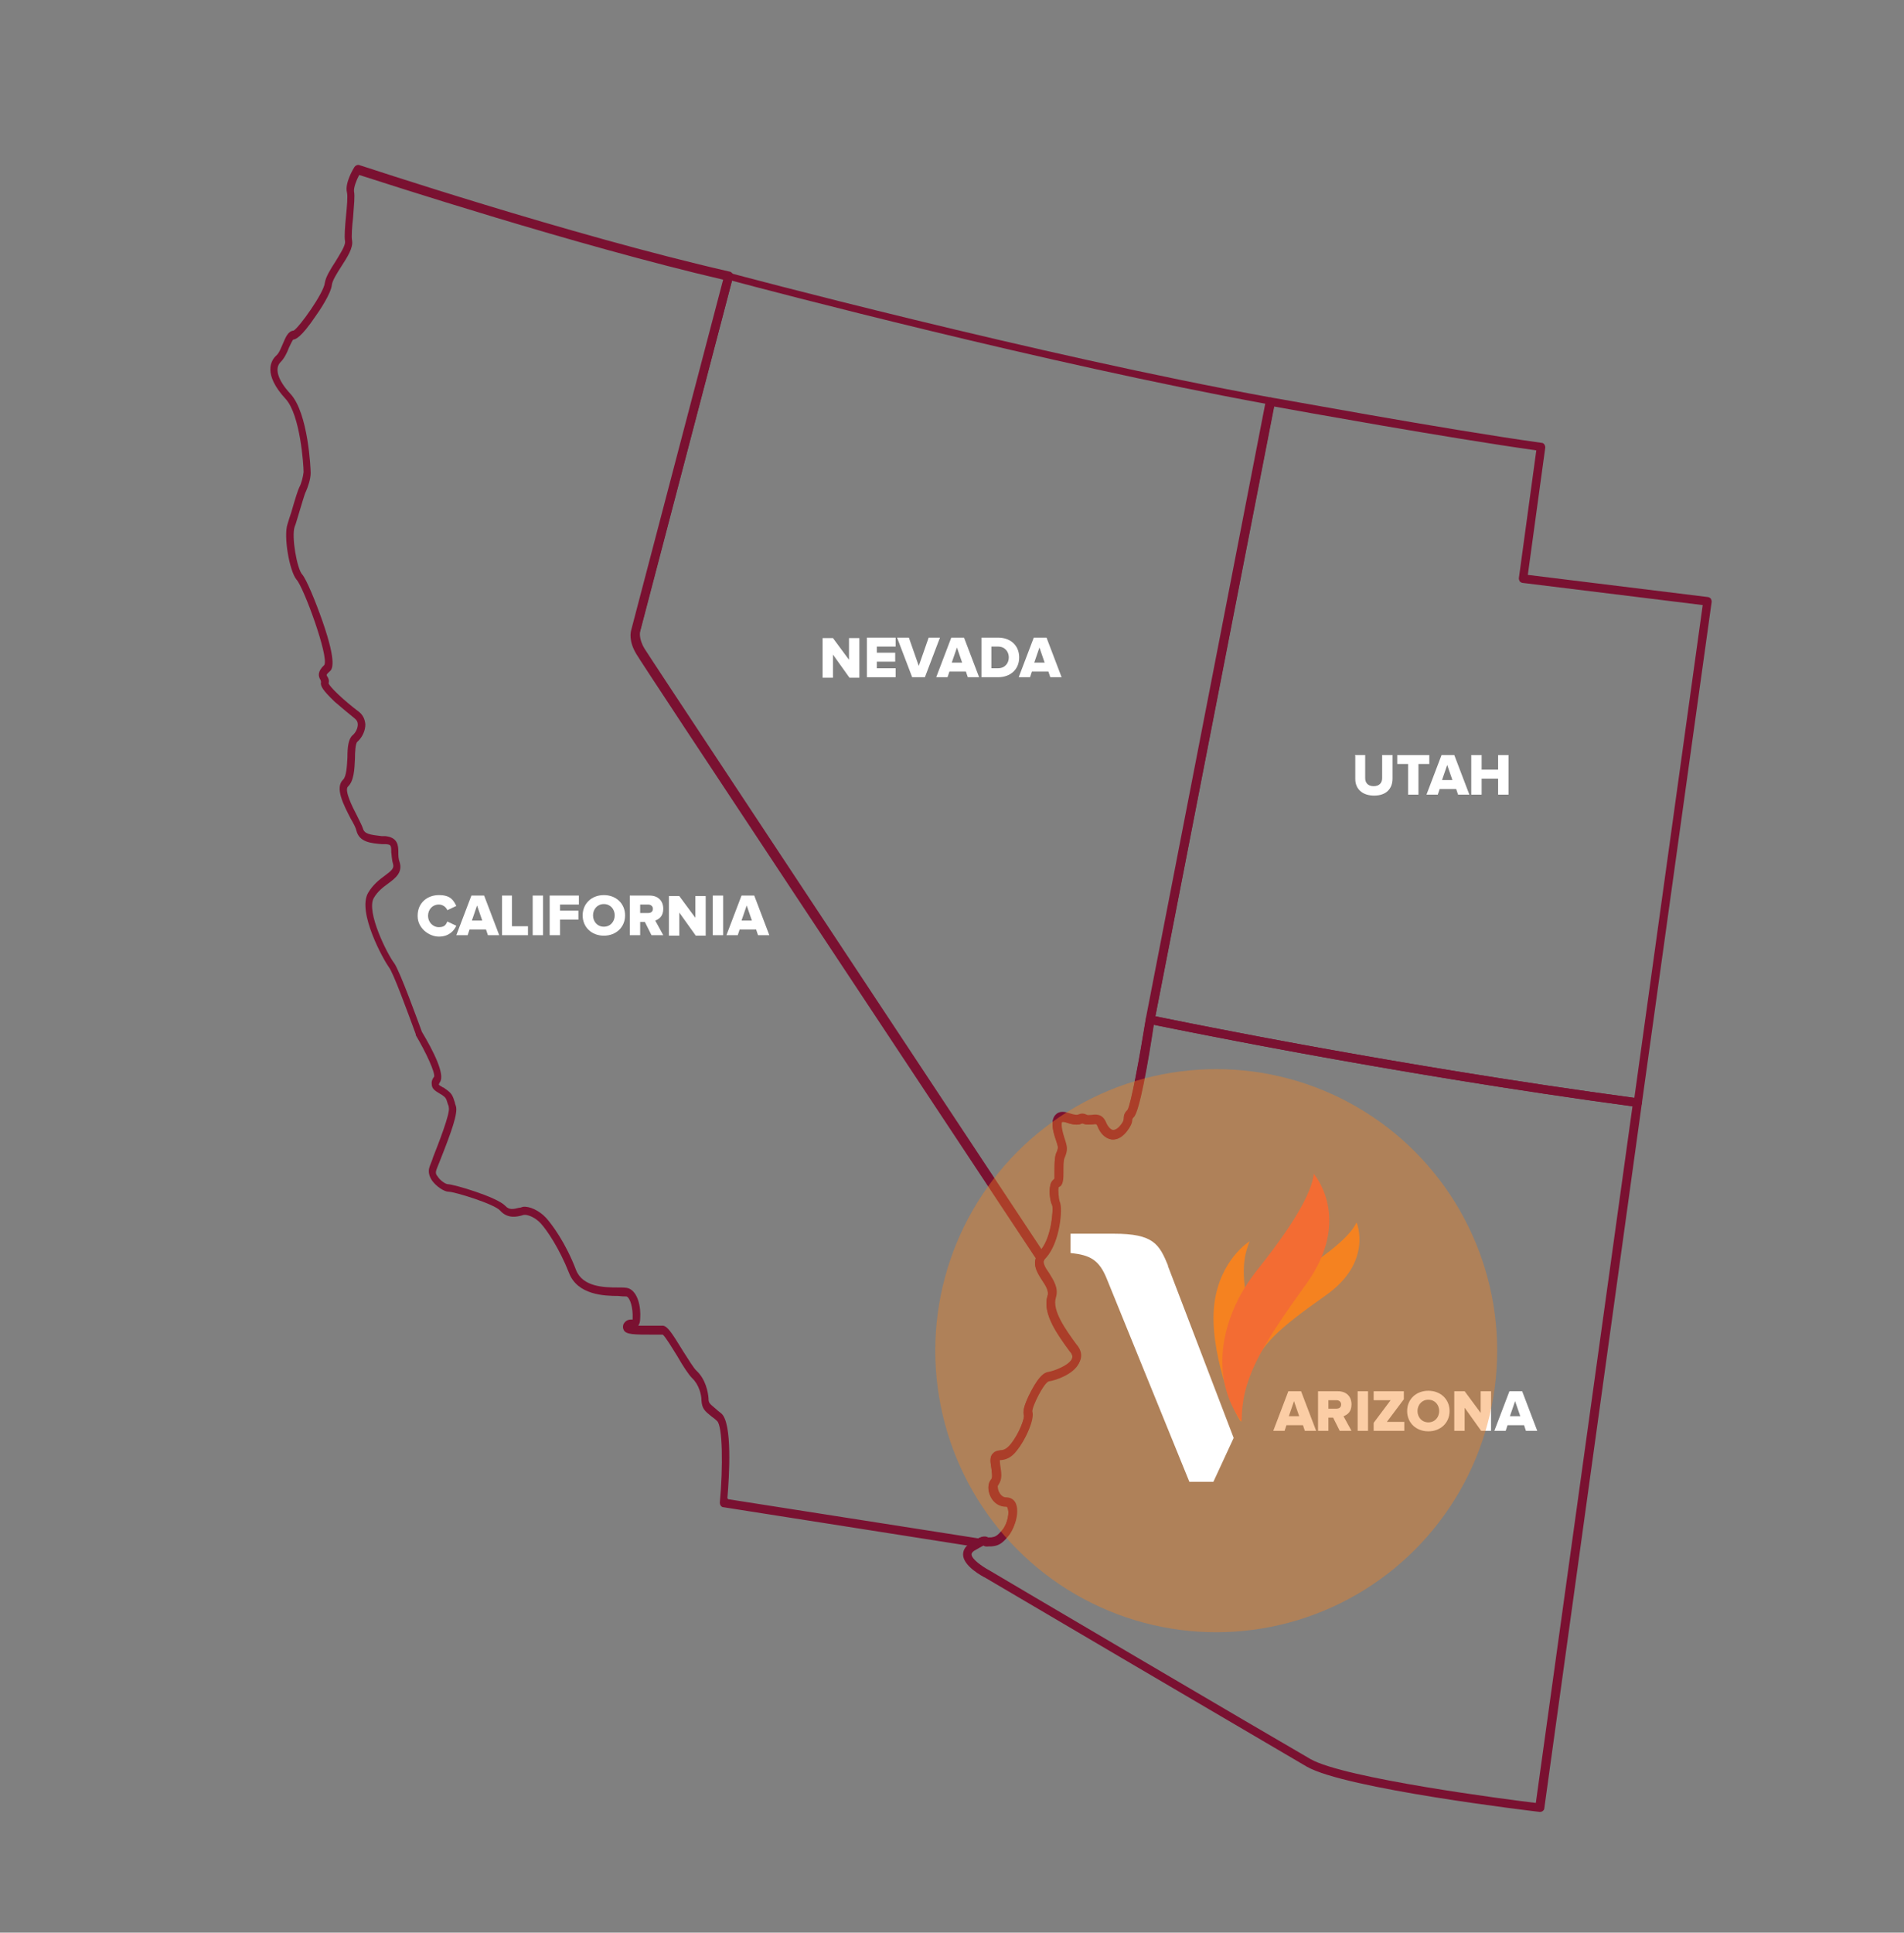 <svg xmlns="http://www.w3.org/2000/svg" id="Layer_1" viewBox="0 0 403.9 409.8"><rect x="0" y="0" width="403.9" height="409.8" fill="#808080" stroke="none"/><defs><style>      .st0, .st1 {        fill: #f58220;      }      .st2 {        fill: #f36c33;      }      .st1 {        opacity: .4;      }      .st3 {        fill: #fff;      }      .st4 {        fill: #7a1131;      }      .st5 {        display: none;      }    </style></defs><g class="st5"><g><path class="st4" d="M206.7,326.3s0,0-.1,0l-53.8-8.5c-.5,0-.8-.5-.7-1,.7-7.5.6-16.2-.6-17.2-.4-.4-.8-.7-1.1-.9-1.5-1.2-2.1-1.6-2.2-3.4,0-1.1-.5-3.2-1.9-4.7-.7-.7-1.8-2.5-3.1-4.6-1-1.6-2.5-4.1-3.1-4.5-.3,0-1.2,0-1.9,0-4.3,0-5.8,0-6.3-1-.2-.4-.2-.8,0-1.2.6-1,1.5-.9,1.9-.9,0,0,0-.2,0-.3.1-2.1-.5-4.2-1.3-4.6-.2,0-1,0-1.7-.1-3,0-8.6-.2-10.4-4.8-1.9-5.1-4.6-9-6-10.4-1.2-1.2-2.7-1.8-3.3-1.7-.1,0-.4,0-.6.1-1.1.3-3.1.8-4.7-.9-1.2-1.3-9.6-4-10.8-4-1,0-2.6-1.1-3.5-2.3-.7-1-.9-2-.6-2.9.1-.4.5-1.2.8-2.2.9-2.3,3.7-9.2,3.3-10.4,0-.2-.1-.5-.2-.7-.4-1.3-.4-1.3-1.2-1.9-.2,0-.3-.2-.5-.3-.8-.5-1.6-.9-1.7-1.8-.1-.6,0-1.2.5-1.8.2-.9-1.6-4.9-3.9-8.8,0,0,0-.1,0-.2-1.7-4.9-4.8-13.1-5.6-14.1-1.1-1.5-6.7-11.6-4.4-15.7,1-1.7,2.4-2.7,3.5-3.6,1.5-1.1,2-1.6,1.8-2.4-.3-1-.3-1.9-.4-2.6,0-1.5-.1-1.6-1.1-1.7-.3,0-.5,0-.8,0-2.4-.2-4.9-.4-5.5-2.9-.1-.5-.6-1.5-1.1-2.5-1.6-3.1-3.4-6.5-1.5-8.2.7-.7.8-2.9.9-4.7,0-2.2.2-3.9,1.1-4.7.7-.6,1.1-1.5,1.1-2.2,0-.5-.2-.9-.7-1.3-1-.8-2.7-2.2-4.2-3.5-2.6-2.4-3-3.4-2.9-4.2,0,0,0-.1-.1-.4-.5-.8-.7-1.8.8-3.2,1-1.8-4.4-16.4-5.8-18-1.5-1.8-2.7-9.1-1.9-11.7.2-.7.5-1.6.8-2.5.8-2.8,1.4-4.7,1.7-5.3.4-.7.8-2.2.8-3.1,0-1.4-.7-12-3.8-15.4-4.9-5.3-3-8.2-2-9.2.6-.5,1-1.6,1.4-2.5.6-1.4,1.1-2.6,2.2-2.8,1.2-.7,6.3-7.9,6.6-10,.2-1.3,1.2-2.9,2.2-4.6.9-1.5,2.1-3.3,2-4.1-.2-1.1,0-3.2.2-5.3.2-2,.4-4.2.2-4.9-.5-2,1.4-5.1,1.6-5.4.2-.3.6-.5,1-.4.4.1,44.2,14.7,78.1,22.5.2,0,.4.2.6.4.1.2.2.5,0,.7l-19.6,74.7s0,0,0,0c0,0-.4,1.4.9,3.6.9,1.5,32.4,49.2,84.4,127.6.2.3.2.6,0,.9-.5.9,0,1.8,1,3.2.9,1.5,2,3.1,1.4,5-.9,2.8,2.2,7,4.3,9.8l.4.5c.9,1.3.7,2.4.4,3.1-1.1,2.5-5.3,3.7-6.4,3.9-1.1.4-3.8,5.6-3.7,6.8.5,1.7-1.4,5.7-3.1,7.8-1.3,1.7-2.5,1.9-3.3,2-.3,0-.4,0-.5.1,0,.3,0,1,.1,1.5.2,1.4.4,2.9-.4,3.8-.2.2-.2.9.1,1.6.3.6.8,1.2,1.5,1.2.9,0,1.6.4,2,1.1.9,1.7.1,4.9-1.2,6.6-1.5,1.9-2.4,2.2-3.6,2.3-.2,0-.3,0-.5,0-.6.1-1,0-1.2-.2-.1,0-.3.1-.7.3-.1,0-.3.1-.4.1ZM153.9,316.2l52.7,8.3c1-.5,1.6-.5,2.1-.2,0,0,0,0,0,0,.2,0,.4,0,.6,0,.8-.1,1.3-.2,2.4-1.6,1.1-1.4,1.5-3.8,1-4.6,0-.2-.2-.2-.3-.2-1.3,0-2.6-.7-3.3-2.1-.6-1.3-.6-2.7.2-3.6.3-.3,0-1.6,0-2.4-.2-1.3-.4-2.4.4-3,.5-.5,1.1-.5,1.5-.6.6,0,1.3-.2,2.1-1.3,1.9-2.4,3-5.6,2.8-6.2-.5-1.4,1.4-4.9,2.3-6.4,1.4-2.3,2.3-2.6,2.9-2.7h0c1.2-.2,4.4-1.4,5-2.8.1-.3.2-.7-.2-1.3l-.3-.5c-2.4-3.3-5.7-7.8-4.5-11.4.4-1.1-.4-2.3-1.2-3.5-.9-1.3-1.8-2.9-1.3-4.5-25.1-37.9-82.9-125-84.2-127.3-1.7-2.8-1.2-4.7-1.1-5.1l19.3-73.8c-31.5-7.3-71-20.2-76.7-22.1-.6,1.1-1.2,2.7-1,3.5.2,1,0,2.7-.2,5.5-.2,1.9-.4,4-.2,4.9.2,1.5-1,3.3-2.2,5.3-.9,1.4-1.9,2.9-2,3.9-.2,1.8-2.7,5.6-3.5,6.7-3.1,4.5-4.2,4.9-4.6,4.9-.2.2-.6,1.1-.8,1.7-.4,1.1-1,2.3-1.8,3.1-1.3,1.3-.6,3.8,2.1,6.7,3.8,4.1,4.3,15.8,4.3,16.7,0,1.3-.6,3-1,3.8-.2.5-1,3.1-1.6,5-.3.9-.5,1.8-.8,2.5-.7,2.1.5,8.8,1.6,10,.8,1,2.9,5.9,4.2,9.8,3.1,9.1,2,10.2,1.5,10.7-.6.5-.6.7-.6.7,0,0,0,.2.1.3.2.3.5.8.3,1.5.3.8,3.2,3.6,6.4,6,.9.7,1.3,1.6,1.4,2.6,0,1.3-.6,2.7-1.7,3.6-.4.3-.4,2.3-.5,3.4-.1,2.3-.2,4.7-1.5,5.9-.8.8,1,4.4,1.9,6.1.6,1.1,1.1,2.1,1.3,2.8.3,1.1,1.4,1.3,4,1.6.3,0,.5,0,.8,0,2.6.3,2.6,2,2.7,3.4,0,.7,0,1.4.3,2.2.6,2.1-.9,3.3-2.4,4.4-1.1.8-2.2,1.7-3,3-1.6,2.8,2.8,11.9,4.2,13.8,1.2,1.6,5.3,12.9,5.9,14.5,2.4,4,5,9,3.8,10.6-.2.3-.2.5-.2.5,0,.1.6.4.9.6.2,0,.3.2.5.3,1.3.8,1.5,1.3,2,2.9,0,.2.1.4.2.6.5,1.5-.9,5.4-3.4,11.6-.4,1-.7,1.7-.8,2.1-.1.4,0,.8.3,1.1.6,1,1.8,1.7,2.2,1.7,1.2,0,10.3,2.7,12.1,4.6.8.9,1.7.7,2.9.4.3,0,.5-.1.8-.2,1.4-.2,3.4.8,4.9,2.3,1.2,1.3,4.2,5.3,6.4,11,1.4,3.6,6,3.6,8.8,3.7,1.1,0,1.9,0,2.4.2,1.9.8,2.6,3.8,2.4,6.3,0,.5-.1,1.1-.4,1.5,1,0,2.2,0,2.9,0,1.3,0,2,0,2.4,0,.9.2,1.7,1.3,4.2,5.3,1.1,1.7,2.3,3.7,2.8,4.2,1.9,1.8,2.4,4.4,2.5,5.8,0,1,.2,1.1,1.5,2.2.3.3.7.6,1.2,1,2.4,2,1.7,13.3,1.3,17.9ZM217.9,298h0ZM217.9,298s0,0,0,0c0,0,0,0,0,0ZM91.8,227.4h0s0,0,0,0ZM62.1,70.1h0Z"></path><path class="st4" d="M324.9,382.1s0,0-.1,0c-1.7-.2-41-4.9-49.1-9.6-7.9-4.5-66.1-38.9-67.6-39.7-.8-.4-4.6-2.5-4.7-4.8,0-.6.2-1.6,1.4-2.4,2.3-1.5,3.1-1.7,3.9-1.2,0,0,0,0,0,0,.2,0,.4,0,.6,0,.8-.1,1.3-.2,2.4-1.6,1.1-1.4,1.5-3.8,1-4.6,0-.2-.2-.2-.3-.2-1.3,0-2.6-.7-3.3-2.1-.6-1.3-.6-2.7.2-3.6.3-.3,0-1.6,0-2.4-.2-1.3-.4-2.4.4-3,.5-.5,1.1-.5,1.5-.6.6,0,1.3-.2,2.1-1.3,1.9-2.4,3-5.6,2.8-6.2-.5-1.4,1.4-4.9,2.3-6.4,1.4-2.3,2.3-2.6,2.9-2.7,1.2-.2,4.4-1.4,5-2.8.1-.3.2-.7-.2-1.3l-.3-.5c-2.4-3.3-5.7-7.8-4.5-11.4.4-1.1-.4-2.3-1.2-3.5-1.1-1.7-2.4-3.8-.4-5.9,2.5-2.7,2.9-9,2.6-9.8-.5-.9-.8-3.5-.2-4.7.2-.4.5-.6.7-.8,0-.4,0-1.2,0-1.8,0-1.3,0-2.6.3-3.5.5-1.3.5-1.5,0-3-.7-2-1.2-4.1,0-5.2.6-.6,1.5-.7,2.7-.3,1.5.5,1.9.3,2.1.3.5-.2,1-.3,1.8.1.2.1.5,0,1,0,.8-.1,2.2-.3,2.9,1.5.4.9,1,1.6,1.5,1.7.5,0,1-.4,1.4-.8.9-1,.9-1.4.9-1.8,0-.5.1-1,.8-1.7.7-1.2,2.5-10.7,3.8-19.4,0-.2.2-.5.4-.6.2-.1.5-.2.7-.1.5.1,49.1,10.3,102.7,17.5.2,0,.4.2.6.3.1.2.2.4.2.7l-20.6,148.5c0,.4-.4.8-.9.8ZM207.8,325.9c-.2,0-.7.3-2.1,1.1-.6.4-.6.7-.6.8,0,1,2.3,2.6,3.8,3.3,0,0,0,0,0,0,.6.4,59.7,35.2,67.6,39.7,7.2,4.1,41.6,8.5,47.5,9.2l20.4-146.8c-49.2-6.6-94.1-15.8-101-17.2-1.3,8.6-3.1,18.5-4.3,19.5q-.2.2-.3.4c0,.7-.2,1.4-1.3,2.8-1.2,1.4-2.3,1.6-3,1.5-1.2-.2-2.2-1.2-2.9-2.8-.2-.5-.3-.5-1-.4-.6,0-1.4.2-2.2-.2,0,0-.1,0-.1,0-.6.3-1.4.5-3.4-.2-.6-.2-.8-.1-.9-.1,0,0-.4.5.5,3.4.6,1.8.8,2.5,0,4.3-.2.5-.2,1.7-.2,2.7,0,1.6,0,3-.9,3.4-.2.6,0,2.4.2,3.1.7,1.3.1,8.6-2.9,11.8-.9,1-.5,1.9.6,3.7.9,1.5,2,3.1,1.4,5-.9,2.8,2.2,7,4.3,9.8l.4.5c.9,1.3.7,2.4.4,3.1-1.1,2.5-5.3,3.8-6.4,3.9-1.1.3-3.8,5.6-3.7,6.8.5,1.7-1.4,5.7-3.1,7.8-1.3,1.7-2.5,1.9-3.3,2-.3,0-.4,0-.5.1,0,.3,0,1,.1,1.5.2,1.4.4,2.9-.4,3.8-.2.2-.2.9.1,1.6.3.6.8,1.2,1.5,1.2.9,0,1.6.4,2,1.1.9,1.7.1,4.9-1.2,6.6-1.5,1.9-2.4,2.2-3.6,2.3-.2,0-.3,0-.5,0-.6.1-1,0-1.2-.2ZM217.9,298s0,0,0,0c0,0,0,0,0,0Z"></path><path class="st4" d="M219.8,266.2c-.3,0-.6-.1-.7-.4-24.9-37.6-83.1-125.4-84.4-127.7-1.7-2.8-1.2-4.7-1.1-5.1l19.6-74.7c0-.2.2-.4.4-.5.2-.1.4-.2.7,0,.6.2,64.9,17.3,114.1,26.3.2,0,.4.2.6.4s.2.4.1.7l-25.3,130.2c-1.3,8.7-3.2,19.4-4.4,20.4q-.2.2-.3.4c0,.7-.2,1.4-1.3,2.8-1.2,1.4-2.3,1.6-3,1.5-1.2-.2-2.2-1.2-2.9-2.8-.2-.5-.3-.5-1-.4-.6,0-1.4.2-2.2-.2,0,0-.1,0-.1,0-.6.3-1.4.5-3.4-.2-.6-.2-.8-.1-.9-.1,0,0-.4.5.5,3.4.6,1.8.8,2.5,0,4.3-.2.5-.2,1.7-.2,2.7,0,1.6,0,3-.9,3.4-.2.6,0,2.4.2,3.1.7,1.3.1,8.6-2.9,11.8-.2.2-.3.3-.4.5-.1.3-.4.5-.7.5,0,0,0,0,0,0ZM154.6,59.7l-19.3,73.9s0,0,0,0c0,0-.4,1.4.9,3.6.9,1.5,32.2,48.8,83.7,126.5,2.3-2.8,2.7-8.8,2.4-9.6-.5-.9-.8-3.5-.2-4.7.2-.4.5-.6.7-.8,0-.4,0-1.2,0-1.8,0-1.3,0-2.6.3-3.5.5-1.3.5-1.5,0-3-.7-2-1.2-4.1,0-5.2.6-.6,1.5-.7,2.7-.3,1.5.5,1.9.3,2.1.3.5-.2,1-.3,1.8.1.2.1.5,0,1,0,.8-.1,2.2-.3,2.9,1.5.4.9,1,1.6,1.5,1.7.5,0,1-.4,1.4-.8.9-1,.9-1.4.9-1.8,0-.5.1-1,.8-1.7.7-1.2,2.5-10.7,3.8-19.4l25.2-129.4c-46.1-8.4-104.7-23.9-112.5-25.9ZM228.4,236.8h0,0Z"></path><path class="st4" d="M345.5,233.5s0,0-.1,0c-53.6-7.2-102.3-17.4-102.8-17.5-.5-.1-.8-.6-.7-1l25.3-130.2c0-.5.6-.8,1-.7.4,0,36.3,6.7,57,9.6.5,0,.8.5.8,1l-3.7,26.9,38,4.7c.2,0,.5.2.6.3.1.2.2.4.2.7l-14.7,105.6c0,.4-.4.8-.9.8ZM243.9,214.4c6.7,1.4,51.6,10.6,100.9,17.2l14.4-103.8-38-4.7c-.2,0-.5-.2-.6-.3-.1-.2-.2-.4-.2-.7l3.7-26.9c-19-2.7-49.7-8.3-55.3-9.3l-25,128.5Z"></path></g><g><path class="st3" d="M88.4,193.2c0-2.6,1.9-4.3,4.5-4.3s3.1,1.1,3.6,2.2l-1.8.9c-.3-.7-1-1.2-1.8-1.2-1.4,0-2.3,1-2.3,2.4s1,2.4,2.3,2.4,1.5-.5,1.8-1.2l1.8.9c-.5,1.1-1.6,2.2-3.6,2.2s-4.5-1.8-4.5-4.3Z"></path><path class="st3" d="M102.6,196.2h-3.3l-.4,1.2h-2.4l3.1-8.3h2.7l3.1,8.3h-2.4l-.4-1.2ZM99.9,194.3h2.1l-1.1-3.1-1.1,3.1Z"></path><path class="st3" d="M106.1,189h2.1v6.5h3.3v1.9h-5.5v-8.3Z"></path><path class="st3" d="M112.7,189h2.1v8.3h-2.1v-8.3Z"></path><path class="st3" d="M116.3,189h6.1v1.9h-4v1.3h3.9v1.9h-3.9v3.3h-2.1v-8.3Z"></path><path class="st3" d="M127.6,188.9c2.5,0,4.4,1.8,4.4,4.3s-1.9,4.3-4.4,4.3-4.5-1.8-4.5-4.3,1.9-4.3,4.5-4.3ZM127.6,190.8c-1.4,0-2.3,1-2.3,2.4s.9,2.4,2.3,2.4,2.3-1.1,2.3-2.4-.9-2.4-2.3-2.4Z"></path><path class="st3" d="M136.4,194.6h-1.1v2.8h-2.1v-8.3h4.2c1.8,0,2.9,1.2,2.9,2.8s-.9,2.2-1.7,2.5l1.7,3.1h-2.5l-1.4-2.8ZM137,190.9h-1.7v1.8h1.7c.6,0,1-.3,1-.9s-.5-.9-1-.9Z"></path><path class="st3" d="M143.5,192.5v4.8h-2.1v-8.3h2.2l3.4,4.6v-4.6h2.2v8.3h-2.1l-3.5-4.8Z"></path><path class="st3" d="M150.6,189h2.1v8.3h-2.1v-8.3Z"></path><path class="st3" d="M159.5,196.2h-3.3l-.4,1.2h-2.4l3.1-8.3h2.7l3.1,8.3h-2.4l-.4-1.2ZM156.8,194.3h2.1l-1.1-3.1-1.1,3.1Z"></path></g><g><path class="st3" d="M176,138.2v4.8h-2.1v-8.3h2.2l3.4,4.6v-4.6h2.2v8.3h-2.1l-3.5-4.8Z"></path><path class="st3" d="M183.1,134.7h6.1v1.9h-4v1.3h3.9v1.9h-3.9v1.4h4v1.9h-6.1v-8.3Z"></path><path class="st3" d="M189.5,134.7h2.4l2,6,2.1-6h2.4l-3.1,8.3h-2.7l-3.1-8.3Z"></path><path class="st3" d="M203.8,141.8h-3.3l-.4,1.2h-2.4l3.1-8.3h2.7l3.1,8.3h-2.4l-.4-1.2ZM201.1,139.9h2.1l-1.1-3.1-1.1,3.1Z"></path><path class="st3" d="M207.3,134.7h3.5c2.6,0,4.5,1.6,4.5,4.2s-1.9,4.2-4.5,4.2h-3.5v-8.3ZM210.8,141.1c1.5,0,2.3-1.1,2.3-2.3s-.8-2.3-2.3-2.3h-1.4v4.6h1.3Z"></path><path class="st3" d="M221.2,141.8h-3.3l-.4,1.2h-2.4l3.1-8.3h2.7l3.1,8.3h-2.4l-.4-1.2ZM218.5,139.9h2.1l-1.1-3.1-1.1,3.1Z"></path></g><ellipse class="st1" cx="95.6" cy="119.1" rx="76.3" ry="76.4"></ellipse><g><path class="st3" d="M274.8,300.6h-3.3l-.4,1.2h-2.4l3.1-8.3h2.7l3.1,8.3h-2.4l-.4-1.2ZM272.1,298.7h2.1l-1.1-3.1-1.1,3.1Z"></path><path class="st3" d="M281.5,299h-1.1v2.8h-2.1v-8.3h4.2c1.8,0,2.9,1.2,2.9,2.8s-.9,2.2-1.7,2.5l1.7,3.1h-2.5l-1.4-2.8ZM282.1,295.3h-1.7v1.8h1.7c.6,0,1-.3,1-.9s-.5-.9-1-.9Z"></path><path class="st3" d="M286.5,293.4h2.1v8.3h-2.1v-8.3Z"></path><path class="st3" d="M289.9,300l3.5-4.7h-3.5v-1.9h6.4v1.7l-3.6,4.7h3.6v1.9h-6.5v-1.7Z"></path><path class="st3" d="M301.5,293.3c2.5,0,4.4,1.8,4.4,4.3s-1.9,4.3-4.4,4.3-4.5-1.8-4.5-4.3,1.9-4.3,4.5-4.3ZM301.5,295.2c-1.4,0-2.3,1-2.3,2.4s.9,2.4,2.3,2.4,2.3-1.1,2.3-2.4-.9-2.4-2.3-2.4Z"></path><path class="st3" d="M309.1,296.9v4.8h-2.1v-8.3h2.2l3.4,4.6v-4.6h2.2v8.3h-2.1l-3.5-4.8Z"></path><path class="st3" d="M321.5,300.6h-3.3l-.4,1.2h-2.4l3.1-8.3h2.7l3.1,8.3h-2.4l-.4-1.2ZM318.7,298.7h2.1l-1.1-3.1-1.1,3.1Z"></path></g><g><path class="st3" d="M285.9,159.4h2.2v4.9c0,1,.6,1.7,1.8,1.7s1.7-.7,1.7-1.7v-4.9h2.2v4.9c0,2.1-1.3,3.5-3.9,3.5s-3.9-1.5-3.9-3.5v-5Z"></path><path class="st3" d="M297.2,161.2h-2.3v-1.9h6.8v1.9h-2.3v6.5h-2.1v-6.5Z"></path><path class="st3" d="M307.1,166.5h-3.3l-.4,1.2h-2.4l3.1-8.3h2.7l3.1,8.3h-2.4l-.4-1.2ZM304.4,164.6h2.1l-1.1-3.1-1.1,3.1Z"></path><path class="st3" d="M316.2,164.4h-3.5v3.3h-2.1v-8.3h2.1v3.1h3.5v-3.1h2.1v8.3h-2.1v-3.3Z"></path></g><g><path class="st0" d="M126.5,98.9h0s3.5,8.3-6.5,15.3c-10,7-13.7,10.4-15.7,16.1h0s-3.2-7.8,4.3-16.2c1.6-1.8,3.6-3.4,5.7-4.7,3.4-2.1,10.7-6.9,12.3-10.6Z"></path><path class="st0" d="M102.2,140.8h0c-1-3.5-.6-7.2,1.3-10.3s2.1-5,1.1-9.5c-2.2-9.7-2.5-13.7-.6-18.2h0s-6.3,3.8-7.4,13.2c-1.5,12.4,4.1,23.2,5.6,24.8Z"></path><path class="st2" d="M117.3,88.5h0s8.5,9.4-1.6,23.4c-10.1,14-13.5,20.3-13.5,28.9h0s-8.1-9.3-1.4-24.4c1.3-2.9,3-5.5,4.9-7.9,3.5-4.3,11.2-14.3,11.6-20Z"></path><path class="st3" d="M86.7,107.9c-1.9-4.6-3.1-6.7-11.4-6.7h-9.2v4.1c4.2.4,6.1,1.5,7.7,5.5l17.4,42.7h5.1l4.3-9.3-13.9-36.3Z"></path></g></g><g class="st5"><g><path class="st4" d="M206.5,327.3s0,0-.1,0l-53.9-8.5c-.5,0-.8-.5-.8-1,.7-7.5.6-16.2-.6-17.3-.4-.4-.8-.7-1.1-.9-1.5-1.2-2.1-1.6-2.2-3.5,0-1.1-.5-3.2-1.9-4.7-.7-.7-1.9-2.5-3.1-4.6-1-1.6-2.5-4.1-3.1-4.5-.3,0-1.2,0-1.9,0-4.3,0-5.9,0-6.4-1-.2-.4-.2-.8,0-1.3.6-1,1.5-.9,1.9-.9,0,0,0-.2,0-.3.1-2.1-.5-4.2-1.3-4.6-.2,0-1,0-1.7-.1-3,0-8.6-.2-10.4-4.8-1.9-5.1-4.7-9.1-6-10.5-1.2-1.3-2.7-1.8-3.3-1.7-.1,0-.4,0-.6.1-1.1.3-3.1.8-4.7-1-1.2-1.4-9.7-4-10.8-4-1,0-2.6-1.1-3.5-2.3-.7-1-.9-2-.6-2.9.1-.4.5-1.2.8-2.2.9-2.3,3.7-9.2,3.3-10.5,0-.2-.1-.5-.2-.7-.4-1.3-.4-1.3-1.2-1.9-.2-.1-.3-.2-.5-.3-.8-.5-1.6-.9-1.7-1.8-.1-.6,0-1.2.5-1.8.2-.9-1.6-4.9-3.9-8.8,0,0,0-.1,0-.2-1.7-4.9-4.8-13.1-5.7-14.2-1.1-1.5-6.7-11.6-4.4-15.8,1-1.7,2.4-2.7,3.5-3.6,1.5-1.1,2-1.6,1.8-2.4-.3-1-.3-1.9-.4-2.6,0-1.5-.1-1.6-1.1-1.7-.3,0-.5,0-.8,0-2.4-.2-4.9-.4-5.5-2.9-.1-.5-.6-1.5-1.2-2.5-1.6-3.1-3.4-6.5-1.6-8.2.7-.7.8-2.9.9-4.7,0-2.2.2-3.9,1.1-4.7.7-.6,1.1-1.5,1.1-2.2,0-.5-.2-.9-.7-1.3-1-.8-2.7-2.2-4.2-3.5-2.6-2.4-3-3.4-2.9-4.2,0,0,0-.1-.1-.4-.5-.8-.7-1.8.8-3.2,1-1.8-4.4-16.5-5.8-18.1-1.5-1.8-2.7-9.1-1.9-11.8.2-.7.5-1.6.8-2.5.8-2.8,1.4-4.7,1.7-5.3.4-.7.8-2.2.8-3.2,0-1.4-.7-12-3.8-15.4-4.9-5.3-3-8.2-2-9.2.6-.5,1-1.6,1.4-2.5.6-1.4,1.1-2.7,2.2-2.8,1.2-.7,6.4-7.9,6.6-10.1.2-1.3,1.2-2.9,2.2-4.6.9-1.5,2.1-3.3,2-4.1-.2-1.1,0-3.2.2-5.4.2-2,.4-4.2.2-5-.5-2,1.4-5.1,1.6-5.4.2-.3.6-.5,1-.4.4.1,44.4,14.7,78.3,22.5.2,0,.4.2.6.4.1.2.2.5,0,.7l-19.6,74.9s0,0,0,0c0,0-.4,1.4.9,3.6.9,1.5,32.5,49.4,84.6,127.9.2.3.2.6,0,.9-.5.9,0,1.8,1,3.2.9,1.5,2,3.1,1.4,5-.9,2.8,2.2,7,4.3,9.8l.4.5c.9,1.3.7,2.4.4,3.1-1.1,2.5-5.3,3.7-6.4,3.9-1.1.4-3.8,5.6-3.7,6.8.5,1.7-1.4,5.7-3.1,7.9-1.3,1.7-2.5,1.9-3.3,2-.3,0-.4,0-.5.1,0,.3,0,1,.1,1.5.2,1.4.4,2.9-.4,3.9-.2.2-.2.9.1,1.6.3.6.8,1.2,1.5,1.2.9,0,1.6.4,2,1.1.9,1.7.1,4.9-1.2,6.6-1.5,1.9-2.4,2.2-3.6,2.3-.2,0-.3,0-.5,0-.6.1-1,0-1.2-.2-.1,0-.3.1-.7.3-.1,0-.3.1-.4.1ZM153.5,317.1l52.8,8.3c1-.5,1.6-.5,2.1-.2,0,0,0,0,0,0,.2,0,.4,0,.6,0,.8-.1,1.3-.2,2.4-1.7,1.1-1.4,1.5-3.8,1-4.6,0-.2-.2-.2-.3-.2-1.3,0-2.6-.7-3.3-2.2-.6-1.3-.6-2.7.2-3.6.3-.3,0-1.6,0-2.4-.2-1.3-.4-2.4.4-3.1.5-.5,1.1-.5,1.5-.6.6,0,1.3-.2,2.2-1.3,1.9-2.4,3-5.6,2.8-6.2-.5-1.4,1.4-4.9,2.3-6.4,1.4-2.3,2.3-2.6,2.9-2.7h0c1.2-.2,4.4-1.4,5-2.8.1-.3.2-.7-.2-1.3l-.3-.5c-2.4-3.3-5.7-7.8-4.5-11.4.4-1.1-.4-2.3-1.2-3.5-.9-1.3-1.8-2.9-1.3-4.5-25.2-38-83.1-125.4-84.4-127.6-1.7-2.8-1.2-4.7-1.1-5.1l19.4-74c-31.6-7.4-71.2-20.3-76.9-22.2-.6,1.1-1.2,2.7-1,3.5.2,1,0,2.7-.2,5.5-.2,1.9-.4,4-.2,4.9.2,1.5-1,3.4-2.3,5.3-.9,1.4-1.9,2.9-2,3.9-.2,1.8-2.7,5.6-3.5,6.7-3.1,4.5-4.2,4.9-4.6,4.9-.2.2-.6,1.1-.9,1.7-.4,1.1-1,2.3-1.8,3.1-1.3,1.3-.6,3.8,2.1,6.7,3.8,4.1,4.3,15.8,4.3,16.8,0,1.3-.6,3-1,3.8-.2.5-1,3.1-1.6,5-.3.9-.5,1.8-.8,2.5-.7,2.1.5,8.8,1.6,10,.9,1,2.9,5.9,4.2,9.9,3.1,9.2,2,10.2,1.5,10.7-.6.5-.6.7-.6.7,0,0,0,.2.1.3.2.3.5.8.3,1.5.3.8,3.2,3.6,6.4,6,.9.7,1.3,1.6,1.4,2.6,0,1.3-.6,2.7-1.7,3.7-.4.3-.4,2.3-.5,3.4-.1,2.3-.2,4.8-1.5,5.9-.8.8,1,4.4,1.9,6.1.6,1.2,1.1,2.1,1.3,2.8.3,1.1,1.4,1.3,4,1.6.3,0,.5,0,.8,0,2.6.3,2.7,2,2.7,3.4,0,.7,0,1.4.3,2.2.6,2.1-.9,3.3-2.4,4.4-1.1.8-2.3,1.7-3,3.1-1.6,2.9,2.9,12,4.2,13.8,1.2,1.6,5.3,12.9,5.9,14.6,2.4,4,5,9.1,3.8,10.7-.2.3-.2.5-.2.5,0,.1.6.4.9.6.2,0,.3.2.5.3,1.3.8,1.5,1.3,2,2.9,0,.2.1.4.2.6.5,1.5-.9,5.4-3.4,11.7-.4,1-.7,1.7-.8,2.1-.1.4,0,.8.3,1.1.6,1,1.8,1.7,2.2,1.7,1.2,0,10.4,2.7,12.1,4.6.8.9,1.7.7,2.9.4.3,0,.5-.1.8-.2,1.4-.2,3.5.8,4.9,2.3,1.2,1.3,4.2,5.3,6.4,11.1,1.4,3.6,6,3.6,8.8,3.7,1.1,0,1.9,0,2.4.2,1.9.8,2.6,3.8,2.4,6.3,0,.5-.1,1.1-.4,1.5,1,0,2.2,0,2.9,0,1.3,0,2,0,2.4,0,.9.2,1.7,1.3,4.2,5.4,1.1,1.7,2.3,3.7,2.9,4.2,1.9,1.8,2.4,4.4,2.5,5.8,0,1,.2,1.1,1.5,2.2.3.3.7.6,1.2,1,2.4,2,1.7,13.4,1.3,18ZM217.7,298.9h0ZM217.7,298.8s0,0,0,0c0,0,0,0,0,0ZM91.2,228.1h0s0,0,0,0ZM61.4,70.3h0Z"></path><path class="st4" d="M325,383.2s0,0-.1,0c-1.7-.2-41.1-4.9-49.2-9.6-7.9-4.6-66.3-39-67.8-39.9-.8-.4-4.6-2.5-4.8-4.8,0-.6.2-1.6,1.4-2.4,2.3-1.5,3.1-1.7,3.9-1.2,0,0,0,0,0,0,.2,0,.4,0,.6,0,.8-.1,1.3-.2,2.4-1.7,1.1-1.4,1.5-3.8,1-4.6,0-.2-.2-.2-.3-.2-1.3,0-2.6-.7-3.3-2.2-.6-1.3-.6-2.7.2-3.6.3-.3,0-1.6,0-2.4-.2-1.3-.4-2.4.4-3.1.5-.5,1.1-.5,1.5-.6.6,0,1.3-.2,2.2-1.3,1.9-2.4,3-5.6,2.8-6.2-.5-1.4,1.4-4.9,2.3-6.4,1.4-2.3,2.3-2.6,2.9-2.7,1.2-.2,4.4-1.4,5-2.8.1-.3.2-.7-.2-1.3l-.3-.5c-2.4-3.3-5.7-7.8-4.5-11.4.4-1.1-.4-2.3-1.2-3.5-1.1-1.7-2.4-3.8-.4-5.9,2.5-2.7,2.9-9,2.6-9.8-.5-.9-.8-3.5-.2-4.7.2-.4.5-.6.7-.8,0-.4,0-1.2,0-1.8,0-1.3,0-2.6.3-3.5.5-1.3.5-1.5,0-3-.7-2-1.2-4.1,0-5.2.6-.6,1.5-.7,2.7-.3,1.5.5,1.9.3,2.1.3.5-.2,1-.3,1.8.1.2.1.5,0,1,0,.8-.1,2.2-.3,2.9,1.5.4,1,1,1.6,1.5,1.7.5,0,1-.4,1.4-.8.9-1,.9-1.4.9-1.8,0-.5.1-1,.8-1.7.7-1.2,2.5-10.7,3.8-19.4,0-.2.2-.5.4-.6.2-.1.5-.2.7-.1.5.1,49.2,10.4,103,17.5.2,0,.4.2.6.3.1.2.2.4.2.7l-20.7,149c0,.4-.4.8-.9.8ZM207.6,326.9c-.2,0-.7.3-2.1,1.1-.6.4-.6.7-.6.8,0,1,2.3,2.6,3.8,3.3,0,0,0,0,0,0,.6.4,59.9,35.3,67.8,39.9,7.2,4.1,41.7,8.5,47.7,9.3l20.4-147.2c-49.4-6.6-94.3-15.8-101.3-17.3-1.3,8.6-3.1,18.6-4.3,19.5q-.2.2-.3.4c0,.7-.2,1.4-1.3,2.8-1.2,1.4-2.3,1.6-3,1.5-1.2-.2-2.3-1.2-2.9-2.8-.2-.5-.3-.5-1-.4-.6,0-1.4.2-2.2-.2,0,0-.1,0-.1,0-.6.3-1.4.5-3.4-.2-.6-.2-.8-.1-.9-.1,0,0-.4.5.5,3.4.6,1.8.8,2.5,0,4.3-.2.5-.2,1.7-.2,2.7,0,1.6,0,3-.9,3.4-.2.6,0,2.4.2,3.1.7,1.3.1,8.6-2.9,11.8-.9,1-.5,1.9.6,3.7.9,1.5,2,3.1,1.4,5-.9,2.8,2.2,7,4.3,9.8l.4.5c.9,1.3.7,2.4.4,3.1-1.1,2.5-5.3,3.8-6.4,3.9-1.1.3-3.8,5.6-3.7,6.8.5,1.7-1.4,5.7-3.1,7.9-1.3,1.7-2.5,1.9-3.3,2-.3,0-.4,0-.5.1,0,.3,0,1,.1,1.5.2,1.4.4,2.9-.4,3.9-.2.2-.2.9.1,1.6.3.6.8,1.2,1.5,1.2.9,0,1.6.4,2,1.1.9,1.7.1,4.9-1.2,6.6-1.5,1.9-2.4,2.2-3.6,2.3-.2,0-.3,0-.5,0-.6.1-1,0-1.2-.2ZM217.7,298.8s0,0,0,0c0,0,0,0,0,0Z"></path><path class="st4" d="M219.6,267c-.3,0-.6-.1-.7-.4-25-37.7-83.3-125.8-84.7-128-1.7-2.8-1.2-4.7-1.1-5.1l19.6-74.9c0-.2.2-.4.4-.5.2-.1.5-.2.7,0,.6.2,65.1,17.4,114.4,26.4.2,0,.4.2.6.4s.2.4.1.7l-25.4,130.6c-1.3,8.7-3.2,19.4-4.4,20.4q-.2.2-.3.4c0,.7-.2,1.4-1.3,2.8-1.2,1.4-2.3,1.6-3,1.5-1.2-.2-2.3-1.2-2.9-2.8-.2-.5-.3-.5-1-.4-.6,0-1.4.2-2.2-.2,0,0-.1,0-.1,0-.6.3-1.4.5-3.4-.2-.6-.2-.8-.1-.9-.1,0,0-.4.5.5,3.4.6,1.8.8,2.5,0,4.3-.2.5-.2,1.7-.2,2.7,0,1.6,0,3-.9,3.4-.2.6,0,2.4.2,3.1.7,1.3.1,8.6-2.9,11.8-.2.2-.3.3-.4.5-.1.3-.4.5-.7.5,0,0,0,0,0,0ZM154.2,59.9l-19.4,74.1s0,0,0,0c0,0-.4,1.4.9,3.6.9,1.5,32.3,48.9,83.9,126.9,2.3-2.8,2.7-8.8,2.4-9.6-.5-.9-.8-3.5-.2-4.7.2-.4.5-.6.7-.8,0-.4,0-1.2,0-1.8,0-1.3,0-2.6.3-3.5.5-1.3.5-1.5,0-3-.7-2-1.2-4.1,0-5.2.6-.6,1.5-.7,2.7-.3,1.5.5,1.9.3,2.1.3.5-.2,1-.3,1.8.1.2.1.5,0,1,0,.8-.1,2.2-.3,2.9,1.5.4,1,1,1.6,1.5,1.7.5,0,1-.4,1.4-.8.9-1,.9-1.4.9-1.8,0-.5.1-1,.8-1.7.7-1.2,2.5-10.7,3.8-19.4l25.2-129.7c-46.2-8.5-105-23.9-112.8-26ZM228.2,237.6h0,0Z"></path><path class="st4" d="M345.7,234.2s0,0-.1,0c-53.8-7.2-102.6-17.5-103.1-17.6-.5-.1-.8-.6-.7-1l25.4-130.6c0-.5.6-.8,1-.7.4,0,36.4,6.7,57.1,9.6.5,0,.8.5.8,1l-3.7,27,38.1,4.7c.2,0,.5.2.6.3.1.2.2.4.2.7l-14.7,105.9c0,.4-.4.8-.9.8ZM243.7,215.1c6.7,1.4,51.8,10.6,101.2,17.3l14.5-104.1-38.1-4.7c-.2,0-.5-.2-.6-.3-.1-.2-.2-.4-.2-.7l3.7-27c-19-2.7-49.9-8.3-55.4-9.3l-25.1,128.9Z"></path></g><g><path class="st3" d="M87.8,193.8c0-2.6,2-4.3,4.5-4.3s3.1,1.1,3.6,2.2l-1.9.9c-.3-.7-1-1.2-1.8-1.2-1.4,0-2.3,1.1-2.3,2.4s1,2.4,2.3,2.4,1.5-.6,1.8-1.2l1.9.9c-.5,1.1-1.6,2.2-3.6,2.2s-4.5-1.8-4.5-4.3Z"></path><path class="st3" d="M102.1,196.8h-3.3l-.4,1.2h-2.4l3.1-8.4h2.7l3.2,8.4h-2.4l-.4-1.2ZM99.4,194.9h2.1l-1.1-3.1-1.1,3.1Z"></path><path class="st3" d="M105.5,189.6h2.2v6.5h3.4v1.9h-5.5v-8.4Z"></path><path class="st3" d="M112.2,189.6h2.2v8.4h-2.2v-8.4Z"></path><path class="st3" d="M115.8,189.6h6.1v1.9h-4v1.3h3.9v1.9h-3.9v3.3h-2.2v-8.4Z"></path><path class="st3" d="M127.1,189.5c2.6,0,4.5,1.8,4.5,4.3s-1.9,4.3-4.5,4.3-4.5-1.8-4.5-4.3,1.9-4.3,4.5-4.3ZM127.1,191.4c-1.4,0-2.3,1.1-2.3,2.4s.9,2.4,2.3,2.4,2.3-1.1,2.3-2.4-.9-2.4-2.3-2.4Z"></path><path class="st3" d="M135.9,195.2h-1.1v2.8h-2.2v-8.4h4.2c1.9,0,2.9,1.2,2.9,2.8s-.9,2.2-1.7,2.5l1.7,3.1h-2.5l-1.4-2.8ZM136.5,191.5h-1.7v1.8h1.7c.6,0,1-.3,1-.9s-.5-.9-1-.9Z"></path><path class="st3" d="M143.1,193.1v4.8h-2.2v-8.4h2.2l3.4,4.6v-4.6h2.2v8.4h-2.1l-3.5-4.8Z"></path><path class="st3" d="M150.2,189.6h2.2v8.4h-2.2v-8.4Z"></path><path class="st3" d="M159.1,196.8h-3.3l-.4,1.2h-2.4l3.1-8.4h2.7l3.2,8.4h-2.4l-.4-1.2ZM156.4,194.9h2.1l-1.1-3.1-1.1,3.1Z"></path></g><g><path class="st3" d="M175.6,138.6v4.8h-2.2v-8.4h2.2l3.4,4.6v-4.6h2.2v8.4h-2.1l-3.5-4.8Z"></path><path class="st3" d="M182.7,135.1h6.1v1.9h-4v1.3h3.9v1.9h-3.9v1.4h4v1.9h-6.1v-8.4Z"></path><path class="st3" d="M189.2,135.1h2.4l2.1,6,2.1-6h2.4l-3.2,8.4h-2.7l-3.1-8.4Z"></path><path class="st3" d="M203.5,142.3h-3.3l-.4,1.2h-2.4l3.1-8.4h2.7l3.2,8.4h-2.4l-.4-1.2ZM200.8,140.4h2.1l-1.1-3.1-1.1,3.1Z"></path><path class="st3" d="M207,135.1h3.5c2.6,0,4.5,1.6,4.5,4.2s-1.9,4.2-4.5,4.2h-3.5v-8.4ZM210.5,141.6c1.5,0,2.3-1.1,2.3-2.3s-.8-2.3-2.3-2.3h-1.4v4.6h1.4Z"></path><path class="st3" d="M221,142.3h-3.3l-.4,1.2h-2.4l3.1-8.4h2.7l3.2,8.4h-2.4l-.4-1.2ZM218.2,140.4h2.1l-1.1-3.1-1.1,3.1Z"></path></g><ellipse class="st1" cx="149.5" cy="249.2" rx="72.5" ry="72.6"></ellipse><g><path class="st3" d="M274.7,301.5h-3.3l-.4,1.2h-2.4l3.1-8.4h2.7l3.2,8.4h-2.4l-.4-1.2ZM272,299.6h2.1l-1.1-3.1-1.1,3.1Z"></path><path class="st3" d="M281.5,299.9h-1.1v2.8h-2.2v-8.4h4.2c1.9,0,2.9,1.2,2.9,2.8s-.9,2.2-1.7,2.5l1.7,3.1h-2.5l-1.4-2.8ZM282.1,296.2h-1.7v1.8h1.7c.6,0,1-.3,1-.9s-.5-.9-1-.9Z"></path><path class="st3" d="M286.5,294.3h2.2v8.4h-2.2v-8.4Z"></path><path class="st3" d="M289.9,300.9l3.6-4.8h-3.6v-1.9h6.4v1.7l-3.6,4.8h3.7v1.9h-6.5v-1.7Z"></path><path class="st3" d="M301.5,294.2c2.6,0,4.5,1.8,4.5,4.3s-1.9,4.3-4.5,4.3-4.5-1.8-4.5-4.3,1.9-4.3,4.5-4.3ZM301.5,296.1c-1.4,0-2.3,1.1-2.3,2.4s.9,2.4,2.3,2.4,2.3-1.1,2.3-2.4-.9-2.4-2.3-2.4Z"></path><path class="st3" d="M309.2,297.8v4.8h-2.2v-8.4h2.2l3.4,4.6v-4.6h2.2v8.4h-2.1l-3.5-4.8Z"></path><path class="st3" d="M321.5,301.5h-3.3l-.4,1.2h-2.4l3.1-8.4h2.7l3.2,8.4h-2.4l-.4-1.2ZM318.8,299.6h2.1l-1.1-3.1-1.1,3.1Z"></path></g><g><path class="st3" d="M285.9,159.9h2.2v4.9c0,1,.6,1.7,1.8,1.7s1.8-.7,1.8-1.7v-4.9h2.2v5c0,2.1-1.3,3.5-3.9,3.5s-4-1.5-4-3.5v-5Z"></path><path class="st3" d="M297.2,161.8h-2.3v-1.9h6.8v1.9h-2.3v6.5h-2.2v-6.5Z"></path><path class="st3" d="M307.1,167h-3.3l-.4,1.2h-2.4l3.1-8.4h2.7l3.2,8.4h-2.4l-.4-1.2ZM304.4,165.2h2.1l-1.1-3.1-1.1,3.1Z"></path><path class="st3" d="M316.2,164.9h-3.5v3.4h-2.2v-8.4h2.2v3.1h3.5v-3.1h2.2v8.4h-2.2v-3.4Z"></path></g><g><path class="st0" d="M184,224.4h0s3.5,8.3-6.5,15.3c-10,7-13.8,10.4-15.8,16.2h0s-3.2-7.8,4.3-16.2c1.6-1.8,3.6-3.4,5.7-4.7,3.4-2.1,10.7-6.9,12.3-10.6Z"></path><path class="st0" d="M159.6,266.4h0c-1-3.5-.6-7.2,1.3-10.3s2.1-5,1.1-9.5c-2.2-9.7-2.5-13.8-.6-18.3h0s-6.3,3.8-7.4,13.2c-1.6,12.4,4.1,23.3,5.6,24.9Z"></path><path class="st2" d="M174.8,213.9h0s8.5,9.5-1.6,23.5c-10.2,14-13.6,20.4-13.6,28.9h0s-8.1-9.3-1.4-24.4c1.3-2.9,3-5.5,5-7.9,3.5-4.3,11.2-14.4,11.7-20.1Z"></path><path class="st3" d="M144.1,233.4c-1.9-4.6-3.1-6.7-11.4-6.7h-9.2v4.1c4.2.4,6.1,1.5,7.7,5.5l17.4,42.9h5.1l4.3-9.3-13.9-36.4Z"></path></g></g><g><g><path class="st4" d="M207.7,328.1s0,0-.1,0l-54.1-8.5c-.5,0-.8-.5-.8-1,.7-7.5.6-16.3-.6-17.3-.4-.4-.8-.7-1.1-.9-1.5-1.2-2.1-1.7-2.2-3.5,0-1.1-.5-3.3-2-4.7-.7-.7-1.9-2.5-3.1-4.6-1-1.6-2.5-4.1-3.1-4.6-.3,0-1.2,0-1.9,0-4.3,0-5.9,0-6.4-1-.2-.4-.2-.9,0-1.3.6-1,1.5-.9,1.9-.9,0,0,0-.2,0-.3.1-2.1-.5-4.3-1.3-4.6-.2,0-1,0-1.7-.1-3,0-8.7-.2-10.5-4.9-2-5.1-4.7-9.1-6-10.5-1.2-1.3-2.7-1.8-3.3-1.8-.1,0-.4,0-.6.1-1.1.3-3.1.8-4.7-1-1.2-1.4-9.7-4-10.9-4-1,0-2.6-1.1-3.5-2.3-.7-1-.9-2-.6-2.9.1-.4.5-1.2.8-2.2.9-2.3,3.7-9.3,3.3-10.5,0-.2-.1-.5-.2-.7-.4-1.3-.4-1.3-1.2-1.9-.2-.1-.3-.2-.5-.3-.8-.5-1.6-.9-1.7-1.8-.1-.6,0-1.2.5-1.8.2-.9-1.6-4.9-3.9-8.8,0,0,0-.1,0-.2-1.8-4.9-4.8-13.1-5.7-14.2-1.1-1.5-6.8-11.7-4.4-15.8,1-1.7,2.4-2.8,3.5-3.6,1.5-1.1,2-1.6,1.8-2.4-.3-1-.3-1.9-.4-2.6,0-1.5-.1-1.6-1.1-1.7-.3,0-.5,0-.8,0-2.4-.2-4.9-.4-5.5-2.9-.1-.5-.6-1.5-1.2-2.5-1.6-3.1-3.4-6.6-1.6-8.3.7-.7.8-2.9.9-4.7,0-2.2.2-3.9,1.1-4.7.7-.6,1.1-1.5,1.1-2.3,0-.5-.2-.9-.7-1.3-1-.8-2.7-2.2-4.2-3.5-2.6-2.5-3.1-3.4-2.9-4.2,0,0,0-.1-.1-.4-.5-.8-.7-1.8.8-3.2,1-1.8-4.4-16.5-5.9-18.1-1.5-1.8-2.8-9.2-1.9-11.8.2-.7.5-1.6.8-2.5.8-2.8,1.4-4.7,1.7-5.3.4-.7.8-2.2.9-3.2,0-1.5-.7-12.1-3.8-15.5-4.9-5.3-3.1-8.2-2-9.2.6-.5,1-1.6,1.4-2.5.6-1.4,1.1-2.7,2.3-2.8,1.2-.7,6.4-8,6.6-10.1.2-1.3,1.2-2.9,2.3-4.6.9-1.5,2.1-3.3,2-4.2-.2-1.1,0-3.2.2-5.4.2-2,.4-4.2.2-5-.5-2,1.4-5.1,1.6-5.4.2-.3.6-.5,1-.4.4.1,44.5,14.8,78.6,22.6.2,0,.4.2.6.4.1.2.2.5.1.7l-19.7,75.2s0,0,0,0c0,0-.4,1.4.9,3.6.9,1.5,32.7,49.5,84.9,128.4.2.3.2.6,0,.9-.5.9,0,1.8,1,3.2.9,1.5,2,3.1,1.4,5.1-.9,2.8,2.2,7,4.3,9.9l.4.5c.9,1.3.7,2.4.4,3.1-1.1,2.5-5.3,3.8-6.4,3.9-1.1.4-3.8,5.7-3.7,6.8.5,1.7-1.4,5.8-3.1,7.9-1.3,1.7-2.5,1.9-3.3,2-.3,0-.4,0-.5.1,0,.3,0,1,.1,1.5.2,1.4.5,2.9-.4,3.9-.2.2-.2.9.1,1.6.3.6.8,1.2,1.5,1.2.9,0,1.6.4,2,1.1.9,1.7.1,4.9-1.2,6.6-1.5,1.9-2.4,2.2-3.7,2.3-.2,0-.3,0-.5,0-.6.1-1,0-1.2-.2-.1,0-.3.1-.7.3-.1,0-.3.1-.4.1ZM154.5,317.9l53,8.3c1-.5,1.6-.5,2.1-.2,0,0,0,0,0,0,.2,0,.4,0,.6,0,.8-.1,1.3-.2,2.5-1.7,1.1-1.4,1.5-3.8,1-4.7,0-.2-.2-.2-.3-.2-1.3,0-2.6-.7-3.3-2.2-.6-1.3-.6-2.7.2-3.6.3-.3.1-1.6,0-2.4-.2-1.3-.4-2.4.4-3.1.5-.5,1.1-.5,1.5-.6.6,0,1.3-.2,2.2-1.3,1.9-2.4,3-5.6,2.8-6.2-.5-1.4,1.4-4.9,2.3-6.4,1.4-2.3,2.3-2.6,2.9-2.7h0c1.2-.2,4.4-1.4,5-2.8.1-.3.2-.7-.2-1.3l-.4-.5c-2.4-3.3-5.7-7.8-4.6-11.5.4-1.1-.4-2.3-1.2-3.5-.9-1.4-1.8-2.9-1.3-4.5-25.2-38.1-83.4-125.8-84.7-128.1-1.7-2.8-1.2-4.7-1.1-5.1l19.5-74.3c-31.7-7.4-71.5-20.4-77.2-22.2-.6,1.1-1.2,2.7-1.1,3.5.2,1,0,2.7-.2,5.5-.2,1.9-.4,4-.2,5,.2,1.5-1,3.4-2.3,5.4-.9,1.4-1.9,3-2,3.9-.2,1.9-2.7,5.6-3.5,6.7-3.1,4.6-4.3,4.9-4.7,4.9-.2.2-.6,1.1-.9,1.7-.4,1.1-1,2.3-1.8,3.1-1.3,1.3-.6,3.8,2.1,6.7,3.8,4.1,4.3,15.9,4.3,16.8,0,1.3-.6,3-1,3.9-.3.5-1,3.1-1.6,5-.3.9-.5,1.8-.8,2.5-.7,2.1.5,8.9,1.6,10.1.9,1,2.9,5.9,4.3,9.9,3.2,9.2,2,10.3,1.5,10.7-.6.5-.6.7-.6.7,0,0,0,.2.1.3.2.3.5.8.3,1.5.3.8,3.2,3.6,6.4,6,.9.7,1.3,1.6,1.4,2.7,0,1.3-.6,2.7-1.7,3.7-.4.3-.5,2.3-.5,3.5-.1,2.3-.2,4.8-1.5,6-.8.8,1,4.4,1.9,6.1.6,1.2,1.1,2.2,1.3,2.8.3,1.1,1.4,1.3,4,1.6.3,0,.5,0,.8,0,2.6.3,2.7,2,2.7,3.4,0,.7,0,1.4.3,2.2.6,2.1-.9,3.3-2.4,4.4-1.1.8-2.3,1.7-3.1,3.1-1.7,2.9,2.9,12,4.3,13.8,1.2,1.6,5.3,13,5.9,14.6,2.4,4,5,9.1,3.8,10.7-.2.3-.2.5-.2.5,0,.1.6.4.9.6.2,0,.3.2.5.3,1.3.9,1.5,1.3,2,2.9,0,.2.1.4.2.7.5,1.5-.9,5.4-3.4,11.7-.4,1-.7,1.7-.8,2.1-.1.4,0,.8.3,1.1.6,1,1.8,1.7,2.2,1.7,1.2,0,10.4,2.7,12.2,4.6.8.9,1.7.7,2.9.4.3,0,.5-.1.8-.2,1.4-.2,3.5.8,4.9,2.3,1.2,1.3,4.2,5.3,6.4,11.1,1.4,3.6,6,3.7,8.8,3.7,1.1,0,1.9,0,2.4.2,1.9.8,2.6,3.9,2.4,6.4,0,.5-.1,1.1-.4,1.5,1,0,2.2,0,2.9,0,1.3,0,2,0,2.4,0,.9.2,1.7,1.3,4.2,5.4,1.1,1.7,2.3,3.7,2.9,4.2,1.9,1.8,2.4,4.5,2.5,5.8,0,1,.2,1.1,1.5,2.2.3.3.7.6,1.2,1,2.4,2,1.7,13.4,1.3,18ZM219,299.6h0ZM219,299.6s0,0,0,0c0,0,0,0,0,0ZM92.1,228.5h0s0,0,0,0ZM62.1,70.2h0Z"></path><path class="st4" d="M326.7,384.2s0,0-.1,0c-1.7-.2-41.2-4.9-49.4-9.6-7.9-4.6-66.6-39.1-68.1-40-.8-.4-4.7-2.5-4.8-4.9,0-.7.2-1.6,1.4-2.4,2.3-1.5,3.1-1.7,3.9-1.2,0,0,0,0,0,0,.2,0,.4,0,.6,0,.8-.1,1.3-.2,2.5-1.7,1.1-1.4,1.5-3.8,1-4.7,0-.2-.2-.2-.3-.2-1.3,0-2.6-.7-3.3-2.2-.6-1.3-.6-2.7.2-3.6.3-.3.1-1.6,0-2.4-.2-1.3-.4-2.4.4-3.1.5-.5,1.1-.5,1.5-.6.6,0,1.3-.2,2.2-1.3,1.9-2.4,3-5.6,2.8-6.2-.5-1.4,1.4-4.9,2.3-6.4,1.4-2.3,2.3-2.6,2.9-2.7,1.2-.2,4.4-1.4,5-2.8.1-.3.2-.7-.2-1.3l-.4-.5c-2.4-3.3-5.7-7.8-4.6-11.5.4-1.1-.4-2.3-1.2-3.5-1.1-1.7-2.4-3.8-.4-5.9,2.5-2.7,2.9-9.1,2.6-9.9-.5-.9-.8-3.5-.2-4.7.2-.4.5-.6.7-.8,0-.4,0-1.2,0-1.8,0-1.3,0-2.6.3-3.5.6-1.3.5-1.5,0-3-.7-2-1.2-4.2,0-5.3.6-.6,1.5-.7,2.7-.3,1.5.5,1.9.4,2.1.3.5-.2,1-.3,1.8.1.2.1.5,0,1,0,.8-.1,2.2-.3,3,1.5.4,1,1,1.6,1.5,1.7.5,0,1.1-.4,1.4-.8.9-1,.9-1.5.9-1.8,0-.5.1-1,.8-1.7.7-1.2,2.5-10.8,3.9-19.5,0-.2.2-.5.4-.6.2-.1.5-.2.7-.1.5.1,49.4,10.4,103.3,17.6.2,0,.5.2.6.3.1.2.2.4.2.7l-20.7,149.5c0,.4-.4.8-.9.8ZM208.8,327.7c-.2,0-.7.3-2.1,1.1-.6.4-.6.7-.6.8,0,1,2.3,2.6,3.8,3.4,0,0,0,0,0,0,.6.4,60.1,35.4,68.1,40,7.2,4.1,41.9,8.6,47.8,9.3l20.5-147.7c-49.5-6.7-94.6-15.9-101.6-17.3-1.3,8.6-3.1,18.6-4.3,19.6q-.2.2-.3.4c0,.7-.2,1.4-1.3,2.8-1.2,1.4-2.3,1.6-3.1,1.5-1.2-.2-2.3-1.2-2.9-2.8-.2-.5-.3-.5-1-.4-.6,0-1.4.2-2.2-.2,0,0-.1,0-.1,0-.6.3-1.4.5-3.4-.2-.6-.2-.8-.1-.9-.1,0,0-.4.6.5,3.4.6,1.8.8,2.5,0,4.3-.2.5-.2,1.7-.2,2.7,0,1.6,0,3.1-1,3.4-.2.6,0,2.5.2,3.1.7,1.3.1,8.6-2.9,11.9-.9,1-.6,1.9.6,3.7.9,1.5,2,3.1,1.4,5.1-.9,2.8,2.2,7,4.3,9.9l.4.5c.9,1.3.7,2.4.4,3.1-1.1,2.5-5.3,3.8-6.4,3.9-1.1.3-3.8,5.6-3.7,6.8.5,1.7-1.4,5.8-3.1,7.9-1.3,1.7-2.5,1.9-3.3,2-.3,0-.4,0-.5.1,0,.3,0,1,.1,1.5.2,1.4.5,2.9-.4,3.9-.2.2-.2.9.1,1.6.3.6.8,1.2,1.5,1.2.9,0,1.6.4,2,1.1.9,1.7.1,4.9-1.2,6.6-1.5,1.9-2.4,2.2-3.7,2.3-.2,0-.3,0-.5,0-.6.1-1,0-1.2-.2ZM219,299.6s0,0,0,0c0,0,0,0,0,0Z"></path><path class="st4" d="M220.9,267.6c-.3,0-.6-.1-.7-.4-25.1-37.9-83.6-126.2-85-128.5-1.7-2.8-1.2-4.7-1.1-5.1l19.7-75.2c0-.2.2-.4.4-.5.2-.1.5-.2.7,0,.6.2,65.3,17.4,114.8,26.4.2,0,.4.2.6.4s.2.4.1.7l-25.5,131c-1.3,8.8-3.2,19.5-4.4,20.5q-.2.2-.3.4c0,.7-.2,1.4-1.3,2.8-1.2,1.4-2.3,1.6-3.1,1.5-1.2-.2-2.3-1.2-2.9-2.8-.2-.5-.3-.5-1-.4-.6,0-1.4.2-2.2-.2,0,0-.1,0-.1,0-.6.3-1.4.5-3.4-.2-.6-.2-.8-.1-.9-.1,0,0-.4.6.5,3.4.6,1.8.8,2.5,0,4.3-.2.5-.2,1.7-.2,2.7,0,1.6,0,3.1-1,3.4-.2.6,0,2.5.2,3.1.7,1.3.1,8.6-2.9,11.9-.2.2-.3.3-.4.5-.1.3-.4.5-.7.5,0,0,0,0,0,0ZM155.2,59.8l-19.5,74.3s0,0,0,0c0,0-.4,1.4.9,3.6.9,1.5,32.4,49.1,84.2,127.3,2.3-2.8,2.7-8.8,2.4-9.6-.5-.9-.8-3.5-.2-4.7.2-.4.5-.6.7-.8,0-.4,0-1.2,0-1.8,0-1.3,0-2.6.3-3.5.6-1.3.5-1.5,0-3-.7-2-1.2-4.2,0-5.3.6-.6,1.5-.7,2.7-.3,1.5.5,1.9.4,2.1.3.5-.2,1-.3,1.8.1.2.1.5,0,1,0,.8-.1,2.2-.3,3,1.5.4,1,1,1.6,1.5,1.7.5,0,1.1-.4,1.4-.8.9-1,.9-1.5.9-1.8,0-.5.1-1,.8-1.7.7-1.2,2.5-10.8,3.9-19.5l25.3-130.2c-46.4-8.5-105.4-24-113.2-26.1ZM229.5,238.1h0,0Z"></path><path class="st4" d="M347.4,234.7s0,0-.1,0c-54-7.2-103-17.5-103.4-17.6-.5-.1-.8-.6-.7-1.1l25.5-131c0-.5.6-.8,1-.7.4,0,36.5,6.7,57.3,9.6.5,0,.8.5.8,1l-3.7,27,38.2,4.7c.2,0,.5.2.6.3.1.2.2.4.2.7l-14.8,106.3c0,.4-.4.8-.9.8ZM245.1,215.5c6.8,1.4,52,10.6,101.6,17.3l14.5-104.5-38.2-4.7c-.2,0-.5-.2-.6-.3-.1-.2-.2-.4-.2-.7l3.7-27.1c-19.1-2.7-50.1-8.3-55.6-9.3l-25.2,129.3Z"></path></g><g><path class="st3" d="M88.6,194.1c0-2.6,2-4.3,4.5-4.3s3.1,1.1,3.7,2.3l-1.9.9c-.3-.7-1-1.2-1.8-1.2-1.4,0-2.3,1.1-2.3,2.4s1,2.4,2.3,2.4,1.5-.6,1.8-1.2l1.9.9c-.5,1.1-1.6,2.3-3.7,2.3s-4.5-1.8-4.5-4.3Z"></path><path class="st3" d="M102.9,197.1h-3.3l-.4,1.2h-2.4l3.2-8.4h2.7l3.2,8.4h-2.4l-.4-1.2ZM100.2,195.2h2.1l-1.1-3.2-1.1,3.2Z"></path><path class="st3" d="M106.4,189.9h2.2v6.5h3.4v1.9h-5.5v-8.4Z"></path><path class="st3" d="M113,189.9h2.2v8.4h-2.2v-8.4Z"></path><path class="st3" d="M116.7,189.9h6.1v1.9h-4v1.3h3.9v1.9h-3.9v3.3h-2.2v-8.4Z"></path><path class="st3" d="M128.1,189.8c2.6,0,4.5,1.8,4.5,4.3s-1.9,4.3-4.5,4.3-4.5-1.8-4.5-4.3,1.9-4.3,4.5-4.3ZM128.1,191.7c-1.4,0-2.3,1.1-2.3,2.4s.9,2.4,2.3,2.4,2.3-1.1,2.3-2.4-.9-2.4-2.3-2.4Z"></path><path class="st3" d="M136.9,195.5h-1.1v2.8h-2.2v-8.4h4.2c1.9,0,2.9,1.2,2.9,2.8s-.9,2.2-1.7,2.5l1.7,3.1h-2.5l-1.4-2.8ZM137.5,191.8h-1.7v1.8h1.7c.6,0,1-.3,1-.9s-.5-.9-1-.9Z"></path><path class="st3" d="M144.1,193.5v4.9h-2.2v-8.4h2.2l3.4,4.6v-4.6h2.2v8.4h-2.1l-3.5-4.9Z"></path><path class="st3" d="M151.2,189.9h2.2v8.4h-2.2v-8.4Z"></path><path class="st3" d="M160.2,197.1h-3.3l-.4,1.2h-2.4l3.2-8.4h2.7l3.2,8.4h-2.4l-.4-1.2ZM157.4,195.2h2.1l-1.1-3.2-1.1,3.2Z"></path></g><g><path class="st3" d="M176.7,138.8v4.9h-2.2v-8.4h2.2l3.4,4.6v-4.6h2.2v8.4h-2.1l-3.5-4.9Z"></path><path class="st3" d="M183.9,135.2h6.1v1.9h-4v1.3h3.9v1.9h-3.9v1.4h4v1.9h-6.1v-8.4Z"></path><path class="st3" d="M190.4,135.2h2.4l2.1,6,2.1-6h2.4l-3.2,8.4h-2.7l-3.2-8.4Z"></path><path class="st3" d="M204.7,142.4h-3.3l-.4,1.2h-2.4l3.2-8.4h2.7l3.2,8.4h-2.4l-.4-1.2ZM202,140.5h2.1l-1.1-3.2-1.1,3.2Z"></path><path class="st3" d="M208.2,135.2h3.5c2.6,0,4.5,1.6,4.5,4.2s-1.9,4.2-4.5,4.2h-3.5v-8.4ZM211.7,141.7c1.5,0,2.3-1.1,2.3-2.3s-.8-2.3-2.3-2.3h-1.4v4.6h1.4Z"></path><path class="st3" d="M222.2,142.4h-3.3l-.4,1.2h-2.4l3.2-8.4h2.7l3.2,8.4h-2.4l-.4-1.2ZM219.5,140.5h2.1l-1.1-3.2-1.1,3.2Z"></path></g><g><path class="st3" d="M276.2,302.2h-3.3l-.4,1.2h-2.4l3.2-8.4h2.7l3.2,8.4h-2.4l-.4-1.2ZM273.5,300.3h2.1l-1.1-3.2-1.1,3.2Z"></path><path class="st3" d="M282.9,300.6h-1.1v2.8h-2.2v-8.4h4.2c1.9,0,2.9,1.2,2.9,2.8s-.9,2.2-1.7,2.5l1.7,3.1h-2.5l-1.4-2.8ZM283.5,296.9h-1.7v1.8h1.7c.6,0,1-.3,1-.9s-.5-.9-1-.9Z"></path><path class="st3" d="M288,295h2.2v8.4h-2.2v-8.4Z"></path><path class="st3" d="M291.4,301.7l3.6-4.8h-3.6v-1.9h6.4v1.7l-3.6,4.8h3.7v1.9h-6.5v-1.7Z"></path><path class="st3" d="M303,294.9c2.6,0,4.5,1.8,4.5,4.3s-1.9,4.3-4.5,4.3-4.5-1.8-4.5-4.3,1.9-4.3,4.5-4.3ZM303,296.8c-1.4,0-2.3,1.1-2.3,2.4s.9,2.4,2.3,2.4,2.3-1.1,2.3-2.4-.9-2.4-2.3-2.4Z"></path><path class="st3" d="M310.7,298.5v4.9h-2.2v-8.4h2.2l3.4,4.6v-4.6h2.2v8.4h-2.1l-3.5-4.9Z"></path><path class="st3" d="M323.1,302.2h-3.3l-.4,1.2h-2.4l3.2-8.4h2.7l3.2,8.4h-2.4l-.4-1.2ZM320.4,300.3h2.1l-1.1-3.2-1.1,3.2Z"></path></g><g><path class="st3" d="M287.4,160.1h2.2v4.9c0,1,.6,1.7,1.8,1.7s1.8-.7,1.8-1.7v-4.9h2.2v5c0,2.1-1.3,3.6-3.9,3.6s-4-1.5-4-3.5v-5Z"></path><path class="st3" d="M298.7,162h-2.3v-1.9h6.8v1.9h-2.3v6.5h-2.2v-6.5Z"></path><path class="st3" d="M308.7,167.3h-3.3l-.4,1.2h-2.4l3.2-8.4h2.7l3.2,8.4h-2.4l-.4-1.2ZM306,165.4h2.1l-1.1-3.2-1.1,3.2Z"></path><path class="st3" d="M317.8,165.1h-3.5v3.4h-2.2v-8.4h2.2v3.1h3.5v-3.1h2.2v8.4h-2.2v-3.4Z"></path></g><ellipse class="st1" cx="258" cy="286.4" rx="59.6" ry="59.7"></ellipse><g><path class="st0" d="M287.8,259.3h0s3.5,8.3-6.6,15.4-13.8,10.5-15.8,16.2h0s-3.2-7.8,4.3-16.3c1.7-1.9,3.6-3.4,5.7-4.7,3.4-2.1,10.7-7,12.3-10.6Z"></path><path class="st0" d="M263.3,301.5h0c-1-3.5-.6-7.3,1.3-10.3,1.2-2,2.1-5.1,1.1-9.6-2.2-9.7-2.5-13.8-.6-18.4h0s-6.3,3.8-7.5,13.3,4.1,23.4,5.7,25Z"></path><path class="st2" d="M278.6,248.8h0s8.6,9.5-1.6,23.6c-10.2,14.1-13.6,20.4-13.6,29h0s-8.2-9.3-1.4-24.5c1.3-2.9,3-5.5,5-8,3.5-4.4,11.2-14.4,11.7-20.1Z"></path><path class="st3" d="M247.8,268.4c-1.9-4.6-3.1-6.8-11.5-6.8h-9.2v4.1c4.2.4,6.1,1.5,7.7,5.5l17.5,43h5.1l4.3-9.3-14-36.6Z"></path></g></g><g class="st5"><g><path class="st4" d="M207.1,328.1s0,0-.1,0l-54.2-8.5c-.5,0-.8-.5-.8-1,.7-7.5.6-16.3-.6-17.3-.4-.4-.8-.7-1.2-.9-1.5-1.2-2.1-1.7-2.2-3.5,0-1.1-.5-3.3-2-4.7-.7-.7-1.9-2.5-3.2-4.6-1-1.6-2.5-4.1-3.1-4.6-.3,0-1.2,0-1.9,0-4.3,0-5.9,0-6.4-1-.2-.4-.2-.9,0-1.3.6-1,1.5-.9,1.9-.9,0,0,0-.2,0-.3.1-2.1-.5-4.3-1.3-4.6-.2,0-1,0-1.7-.1-3,0-8.7-.2-10.5-4.9-2-5.1-4.7-9.1-6-10.5-1.2-1.3-2.7-1.8-3.3-1.8-.1,0-.4,0-.6.1-1.1.3-3.1.8-4.7-1-1.2-1.4-9.7-4-10.9-4-1,0-2.6-1.1-3.5-2.4-.7-1-.9-2-.6-2.9.1-.4.5-1.2.8-2.2.9-2.3,3.7-9.3,3.3-10.5,0-.2-.1-.5-.2-.7-.4-1.3-.4-1.3-1.2-1.9-.2-.1-.3-.2-.5-.3-.8-.5-1.6-.9-1.7-1.8-.1-.6,0-1.2.5-1.8.2-.9-1.6-4.9-3.9-8.8,0,0,0-.1,0-.2-1.8-4.9-4.8-13.2-5.7-14.2-1.1-1.5-6.8-11.7-4.4-15.8,1-1.7,2.4-2.8,3.5-3.6,1.5-1.1,2-1.6,1.8-2.4-.3-1-.3-1.9-.4-2.6,0-1.5-.1-1.6-1.1-1.7-.3,0-.5,0-.8,0-2.4-.2-4.9-.4-5.6-2.9-.1-.5-.6-1.5-1.2-2.5-1.6-3.1-3.4-6.6-1.6-8.3.7-.7.8-2.9.9-4.7,0-2.2.2-3.9,1.1-4.7.7-.6,1.1-1.5,1.1-2.3,0-.5-.2-.9-.7-1.3-1-.8-2.7-2.2-4.2-3.5-2.6-2.5-3.1-3.4-2.9-4.2,0,0,0-.1-.1-.4-.5-.9-.7-1.8.8-3.2,1-1.8-4.4-16.5-5.9-18.2-1.5-1.8-2.8-9.2-1.9-11.8.2-.7.5-1.6.8-2.5.8-2.8,1.4-4.7,1.7-5.3.4-.7.8-2.2.9-3.2,0-1.5-.7-12.1-3.8-15.5-4.9-5.3-3.1-8.2-2-9.2.6-.5,1-1.6,1.4-2.5.6-1.4,1.1-2.7,2.3-2.8,1.2-.7,6.4-8,6.6-10.1.2-1.3,1.2-2.9,2.3-4.6.9-1.5,2.1-3.3,2-4.2-.2-1.1,0-3.2.2-5.4.2-2,.4-4.2.2-5-.5-2,1.4-5.1,1.6-5.4.2-.3.6-.5,1-.4.4.1,44.6,14.8,78.7,22.6.2,0,.4.2.6.4.1.2.2.5.1.7l-19.7,75.3s0,0,0,0c0,0-.4,1.4.9,3.6.9,1.5,32.7,49.6,85,128.5.2.3.2.6,0,.9-.5.9,0,1.8,1,3.2.9,1.5,2,3.1,1.4,5.1-.9,2.8,2.2,7.1,4.3,9.9l.4.5c.9,1.3.7,2.4.4,3.1-1.1,2.5-5.3,3.8-6.4,3.9-1.1.4-3.8,5.7-3.7,6.8.5,1.8-1.4,5.8-3.1,7.9-1.3,1.7-2.5,1.9-3.3,2-.3,0-.4,0-.5.1,0,.3,0,1,.1,1.5.2,1.4.5,2.9-.4,3.9-.2.2-.2.9.1,1.6.3.6.8,1.2,1.5,1.2.9,0,1.6.4,2,1.1.9,1.7.1,4.9-1.2,6.6-1.5,1.9-2.4,2.2-3.7,2.3-.2,0-.3,0-.5,0-.6.1-1,0-1.2-.2-.1,0-.3.1-.7.3-.1,0-.3.1-.4.1ZM153.9,317.9l53,8.4c1-.5,1.6-.5,2.1-.2,0,0,0,0,0,0,.2,0,.4,0,.6,0,.8-.1,1.3-.2,2.5-1.7,1.1-1.4,1.5-3.8,1-4.7,0-.2-.2-.2-.3-.2-1.3,0-2.6-.7-3.3-2.2-.7-1.3-.6-2.7.2-3.6.3-.3.1-1.6,0-2.4-.2-1.3-.4-2.4.4-3.1.5-.5,1.1-.5,1.5-.6.6,0,1.3-.2,2.2-1.3,1.9-2.4,3-5.6,2.8-6.3-.5-1.4,1.4-4.9,2.3-6.4,1.4-2.3,2.3-2.6,2.9-2.7h0c1.2-.2,4.4-1.4,5-2.8.1-.3.2-.7-.2-1.3l-.4-.5c-2.4-3.3-5.7-7.8-4.6-11.5.4-1.1-.4-2.3-1.2-3.5-.9-1.4-1.8-2.9-1.3-4.5-25.3-38.1-83.4-125.9-84.8-128.1-1.7-2.8-1.2-4.7-1.1-5.1l19.5-74.3c-31.7-7.4-71.5-20.4-77.2-22.3-.6,1.1-1.2,2.7-1.1,3.5.2,1,0,2.7-.2,5.6-.2,1.9-.4,4-.2,5,.2,1.5-1,3.4-2.3,5.4-.9,1.4-1.9,3-2,3.9-.2,1.9-2.7,5.6-3.5,6.7-3.1,4.6-4.3,4.9-4.7,4.9-.2.2-.6,1.1-.9,1.7-.4,1.1-1,2.3-1.8,3.1-1.3,1.3-.6,3.8,2.1,6.7,3.8,4.1,4.3,15.9,4.3,16.8,0,1.3-.6,3-1,3.9-.3.5-1,3.1-1.6,5-.3.9-.5,1.8-.8,2.5-.7,2.1.5,8.9,1.6,10.1.9,1,2.9,5.9,4.3,9.9,3.2,9.2,2,10.3,1.5,10.7-.6.5-.6.7-.6.7,0,0,0,.2.1.3.2.3.5.8.3,1.5.3.8,3.2,3.6,6.4,6,.9.7,1.3,1.6,1.4,2.7,0,1.3-.6,2.7-1.7,3.7-.4.3-.5,2.3-.5,3.5-.1,2.4-.2,4.8-1.5,6-.8.8,1,4.4,1.9,6.1.6,1.2,1.1,2.2,1.3,2.9.3,1.1,1.4,1.3,4,1.6.3,0,.5,0,.8,0,2.6.3,2.7,2,2.7,3.4,0,.7,0,1.4.3,2.2.6,2.1-.9,3.3-2.4,4.4-1.1.8-2.3,1.7-3.1,3.1-1.7,2.9,2.9,12,4.3,13.9,1.2,1.6,5.3,13,5.9,14.6,2.4,4,5,9.1,3.8,10.7-.2.3-.2.5-.2.5,0,.1.6.4.9.6.2,0,.3.2.5.3,1.3.9,1.5,1.3,2,2.9,0,.2.1.4.2.7.5,1.5-.9,5.5-3.4,11.7-.4,1-.7,1.7-.8,2.1-.1.4,0,.8.3,1.2.6,1,1.8,1.7,2.2,1.7,1.2,0,10.4,2.7,12.2,4.6.8.9,1.7.7,2.9.4.3,0,.5-.1.8-.2,1.4-.2,3.5.8,4.9,2.3,1.2,1.3,4.2,5.3,6.4,11.1,1.4,3.6,6,3.7,8.8,3.7,1.1,0,1.9,0,2.4.2,1.9.8,2.6,3.9,2.4,6.4,0,.5-.1,1.1-.4,1.5,1,0,2.2,0,2.9,0,1.3,0,2,0,2.4,0,.9.2,1.7,1.3,4.2,5.4,1.1,1.7,2.3,3.7,2.9,4.2,1.9,1.8,2.4,4.5,2.5,5.9,0,1,.2,1.1,1.5,2.2.3.3.7.6,1.2,1,2.4,2,1.7,13.4,1.3,18ZM218.4,299.5h0ZM218.4,299.5s0,0,0,0c0,0,0,0,0,0ZM91.4,228.4h0s0,0,0,0ZM61.5,70h0Z"></path><path class="st4" d="M326.1,384.2s0,0-.1,0c-1.7-.2-41.3-4.9-49.4-9.6-7.9-4.6-66.6-39.1-68.1-40-.8-.4-4.7-2.5-4.8-4.9,0-.7.2-1.6,1.4-2.4,2.3-1.5,3.1-1.7,3.9-1.2,0,0,0,0,0,0,.2,0,.4,0,.6,0,.8-.1,1.3-.2,2.5-1.7,1.1-1.4,1.5-3.8,1-4.7,0-.2-.2-.2-.3-.2-1.3,0-2.6-.7-3.3-2.2-.7-1.3-.6-2.7.2-3.6.3-.3.1-1.6,0-2.4-.2-1.3-.4-2.4.4-3.1.5-.5,1.1-.5,1.5-.6.6,0,1.3-.2,2.2-1.3,1.9-2.4,3-5.6,2.8-6.3-.5-1.4,1.4-4.9,2.3-6.4,1.4-2.3,2.3-2.6,2.9-2.7,1.2-.2,4.4-1.4,5-2.8.1-.3.2-.7-.2-1.3l-.4-.5c-2.4-3.3-5.7-7.8-4.6-11.5.4-1.1-.4-2.3-1.2-3.5-1.1-1.7-2.4-3.8-.4-5.9,2.5-2.7,2.9-9.1,2.6-9.9-.5-.9-.8-3.5-.2-4.7.2-.4.5-.6.7-.8,0-.4,0-1.2,0-1.8,0-1.3,0-2.6.3-3.5.6-1.3.5-1.5,0-3-.7-2-1.2-4.2,0-5.3.6-.6,1.5-.7,2.7-.3,1.5.5,1.9.4,2.1.3.5-.2,1-.3,1.8.2.2.1.5,0,1,0,.8-.1,2.2-.3,3,1.5.4,1,1,1.6,1.5,1.7.5,0,1.1-.4,1.4-.8.9-1,.9-1.5.9-1.8,0-.5.1-1,.8-1.7.7-1.2,2.5-10.8,3.9-19.5,0-.2.2-.5.4-.6.2-.1.5-.2.7-.1.5.1,49.4,10.4,103.4,17.6.2,0,.5.2.6.3.1.2.2.4.2.7l-20.7,149.6c0,.4-.4.8-.9.8ZM208.2,327.6c-.2,0-.7.3-2.1,1.1-.6.4-.6.7-.6.8,0,1,2.3,2.6,3.8,3.4,0,0,0,0,0,0,.6.4,60.1,35.4,68.1,40,7.2,4.1,41.9,8.6,47.9,9.3l20.5-147.8c-49.6-6.7-94.7-15.9-101.7-17.3-1.3,8.6-3.1,18.6-4.3,19.6q-.2.2-.3.4c0,.7-.2,1.4-1.3,2.8-1.2,1.4-2.3,1.6-3.1,1.5-1.2-.2-2.3-1.2-2.9-2.8-.2-.5-.3-.5-1-.4-.6,0-1.4.2-2.2-.2,0,0-.1,0-.1,0-.6.3-1.4.5-3.4-.2-.6-.2-.8-.1-.9-.1,0,0-.4.6.5,3.4.6,1.8.8,2.5,0,4.3-.2.5-.2,1.7-.2,2.7,0,1.6,0,3.1-1,3.4-.2.6,0,2.5.2,3.1.7,1.3.1,8.6-2.9,11.9-.9,1-.6,1.9.6,3.7.9,1.5,2,3.1,1.4,5.1-.9,2.8,2.2,7.1,4.3,9.9l.4.5c.9,1.3.7,2.4.4,3.1-1.1,2.5-5.3,3.8-6.4,3.9-1.1.3-3.8,5.7-3.7,6.8.5,1.8-1.4,5.8-3.1,7.9-1.3,1.7-2.5,1.9-3.3,2-.3,0-.4,0-.5.1,0,.3,0,1,.1,1.5.2,1.4.5,2.9-.4,3.9-.2.2-.2.9.1,1.6.3.6.8,1.2,1.5,1.2.9,0,1.6.4,2,1.1.9,1.7.1,4.9-1.2,6.6-1.5,1.9-2.4,2.2-3.7,2.3-.2,0-.3,0-.5,0-.6.1-1,0-1.2-.2ZM218.4,299.5s0,0,0,0c0,0,0,0,0,0Z"></path><path class="st4" d="M220.3,267.5c-.3,0-.6-.2-.7-.4-25.1-37.9-83.7-126.3-85-128.6-1.7-2.8-1.2-4.7-1.1-5.1l19.7-75.2c0-.2.2-.4.4-.5.2-.1.5-.2.7,0,.6.2,65.3,17.5,114.9,26.5.2,0,.4.2.6.4s.2.4.1.7l-25.5,131.1c-1.3,8.8-3.2,19.5-4.4,20.5q-.2.2-.3.4c0,.7-.2,1.4-1.3,2.8-1.2,1.4-2.3,1.6-3.1,1.5-1.2-.2-2.3-1.2-2.9-2.8-.2-.5-.3-.5-1-.4-.6,0-1.4.2-2.2-.2,0,0-.1,0-.1,0-.6.3-1.4.5-3.4-.2-.6-.2-.8-.1-.9-.1,0,0-.4.6.5,3.4.6,1.8.8,2.5,0,4.3-.2.5-.2,1.7-.2,2.7,0,1.6,0,3.1-1,3.4-.2.6,0,2.5.2,3.1.7,1.3.1,8.6-2.9,11.9-.2.2-.3.3-.4.5-.1.3-.4.5-.7.5,0,0,0,0,0,0ZM154.6,59.6l-19.5,74.4s0,0,0,0c0,0-.4,1.4.9,3.6.9,1.5,32.4,49.2,84.3,127.4,2.3-2.8,2.7-8.8,2.4-9.7-.5-.9-.8-3.5-.2-4.7.2-.4.5-.6.7-.8,0-.4,0-1.2,0-1.8,0-1.3,0-2.6.3-3.5.6-1.3.5-1.5,0-3-.7-2-1.2-4.2,0-5.3.6-.6,1.5-.7,2.7-.3,1.5.5,1.9.4,2.1.3.5-.2,1-.3,1.8.2.2.1.5,0,1,0,.8-.1,2.2-.3,3,1.5.4,1,1,1.6,1.5,1.7.5,0,1.1-.4,1.4-.8.9-1,.9-1.5.9-1.8,0-.5.1-1,.8-1.7.7-1.2,2.5-10.8,3.9-19.5l25.3-130.3c-46.4-8.5-105.4-24-113.3-26.1ZM228.9,238h0,0Z"></path><path class="st4" d="M346.9,234.6s0,0-.1,0c-54-7.2-103-17.5-103.5-17.6-.5-.1-.8-.6-.7-1.1l25.5-131.1c0-.5.6-.8,1-.7.4,0,36.6,6.7,57.4,9.6.5,0,.8.5.8,1l-3.7,27.1,38.3,4.7c.2,0,.5.2.6.3.1.2.2.4.2.7l-14.8,106.3c0,.4-.4.8-.9.8ZM244.5,215.4c6.8,1.4,52,10.6,101.6,17.3l14.5-104.5-38.3-4.7c-.2,0-.5-.2-.6-.3-.1-.2-.2-.4-.2-.7l3.7-27.1c-19.1-2.7-50.1-8.3-55.7-9.3l-25.2,129.4Z"></path></g><g><path class="st3" d="M88,194c0-2.6,2-4.3,4.5-4.3s3.1,1.1,3.7,2.3l-1.9.9c-.3-.7-1-1.2-1.8-1.2-1.4,0-2.3,1.1-2.3,2.4s1,2.4,2.3,2.4,1.5-.6,1.8-1.2l1.9.9c-.5,1.1-1.6,2.3-3.7,2.3s-4.5-1.8-4.5-4.3Z"></path><path class="st3" d="M102.3,197h-3.3l-.4,1.2h-2.4l3.2-8.4h2.7l3.2,8.4h-2.4l-.4-1.2ZM99.5,195.1h2.1l-1.1-3.2-1.1,3.2Z"></path><path class="st3" d="M105.7,189.8h2.2v6.5h3.4v1.9h-5.5v-8.4Z"></path><path class="st3" d="M112.4,189.8h2.2v8.4h-2.2v-8.4Z"></path><path class="st3" d="M116.1,189.8h6.1v1.9h-4v1.3h3.9v1.9h-3.9v3.3h-2.2v-8.4Z"></path><path class="st3" d="M127.4,189.7c2.6,0,4.5,1.8,4.5,4.3s-1.9,4.3-4.5,4.3-4.5-1.8-4.5-4.3,1.9-4.3,4.5-4.3ZM127.4,191.6c-1.4,0-2.3,1.1-2.3,2.4s.9,2.4,2.3,2.4,2.3-1.1,2.3-2.4-.9-2.4-2.3-2.4Z"></path><path class="st3" d="M136.2,195.4h-1.1v2.8h-2.2v-8.4h4.2c1.9,0,2.9,1.2,2.9,2.8s-.9,2.2-1.7,2.5l1.7,3.1h-2.5l-1.4-2.8ZM136.9,191.7h-1.7v1.8h1.7c.6,0,1-.3,1-.9s-.5-.9-1-.9Z"></path><path class="st3" d="M143.4,193.3v4.9h-2.2v-8.4h2.2l3.4,4.6v-4.6h2.2v8.4h-2.1l-3.5-4.9Z"></path><path class="st3" d="M150.6,189.8h2.2v8.4h-2.2v-8.4Z"></path><path class="st3" d="M159.5,197h-3.3l-.4,1.2h-2.4l3.2-8.4h2.7l3.2,8.4h-2.4l-.4-1.2ZM156.8,195.1h2.1l-1.1-3.2-1.1,3.2Z"></path></g><g><path class="st3" d="M176.1,138.6v4.9h-2.2v-8.4h2.2l3.4,4.6v-4.6h2.2v8.4h-2.1l-3.5-4.9Z"></path><path class="st3" d="M183.3,135.1h6.1v1.9h-4v1.3h3.9v1.9h-3.9v1.4h4v1.9h-6.1v-8.4Z"></path><path class="st3" d="M189.8,135.1h2.4l2.1,6,2.1-6h2.4l-3.2,8.4h-2.7l-3.2-8.4Z"></path><path class="st3" d="M204.1,142.3h-3.3l-.4,1.2h-2.4l3.2-8.4h2.7l3.2,8.4h-2.4l-.4-1.2ZM201.4,140.4h2.1l-1.1-3.2-1.1,3.2Z"></path><path class="st3" d="M207.6,135.1h3.5c2.6,0,4.5,1.6,4.5,4.2s-1.9,4.2-4.5,4.2h-3.5v-8.4ZM211.1,141.6c1.5,0,2.3-1.1,2.3-2.3s-.8-2.3-2.3-2.3h-1.4v4.6h1.4Z"></path><path class="st3" d="M221.6,142.3h-3.3l-.4,1.2h-2.4l3.2-8.4h2.7l3.2,8.4h-2.4l-.4-1.2ZM218.9,140.4h2.1l-1.1-3.2-1.1,3.2Z"></path></g><ellipse class="st1" cx="208.1" cy="189.3" rx="45.8" ry="45.8"></ellipse><g><path class="st3" d="M275.6,302.1h-3.3l-.4,1.2h-2.4l3.2-8.4h2.7l3.2,8.4h-2.4l-.4-1.2ZM272.9,300.2h2.1l-1.1-3.2-1.1,3.2Z"></path><path class="st3" d="M282.4,300.5h-1.1v2.8h-2.2v-8.4h4.2c1.9,0,2.9,1.2,2.9,2.8s-.9,2.2-1.7,2.5l1.7,3.1h-2.5l-1.4-2.8ZM283,296.8h-1.7v1.8h1.7c.6,0,1-.3,1-.9s-.5-.9-1-.9Z"></path><path class="st3" d="M287.4,294.9h2.2v8.4h-2.2v-8.4Z"></path><path class="st3" d="M290.8,301.6l3.6-4.8h-3.6v-1.9h6.4v1.7l-3.6,4.8h3.7v1.9h-6.5v-1.7Z"></path><path class="st3" d="M302.5,294.8c2.6,0,4.5,1.8,4.5,4.3s-1.9,4.3-4.5,4.3-4.5-1.8-4.5-4.3,1.9-4.3,4.5-4.3ZM302.5,296.7c-1.4,0-2.3,1.1-2.3,2.4s.9,2.4,2.3,2.4,2.3-1.1,2.3-2.4-.9-2.4-2.3-2.4Z"></path><path class="st3" d="M310.2,298.5v4.9h-2.2v-8.4h2.2l3.4,4.6v-4.6h2.2v8.4h-2.1l-3.5-4.9Z"></path><path class="st3" d="M322.6,302.1h-3.3l-.4,1.2h-2.4l3.2-8.4h2.7l3.2,8.4h-2.4l-.4-1.2ZM319.9,300.2h2.1l-1.1-3.2-1.1,3.2Z"></path></g><g><path class="st3" d="M286.9,160h2.2v4.9c0,1,.6,1.7,1.8,1.7s1.8-.7,1.8-1.7v-4.9h2.2v5c0,2.1-1.3,3.6-3.9,3.6s-4-1.5-4-3.5v-5Z"></path><path class="st3" d="M298.1,161.8h-2.3v-1.9h6.8v1.9h-2.3v6.5h-2.2v-6.5Z"></path><path class="st3" d="M308.2,167.1h-3.3l-.4,1.2h-2.4l3.2-8.4h2.7l3.2,8.4h-2.4l-.4-1.2ZM305.4,165.3h2.1l-1.1-3.2-1.1,3.2Z"></path><path class="st3" d="M317.3,165h-3.5v3.4h-2.2v-8.4h2.2v3.1h3.5v-3.1h2.2v8.4h-2.2v-3.4Z"></path></g><g><path class="st0" d="M239.2,162.4h0s3.5,8.3-6.6,15.4-13.8,10.5-15.8,16.2h0s-3.2-7.8,4.3-16.3c1.7-1.9,3.6-3.4,5.7-4.7,3.4-2.1,10.7-7,12.3-10.6Z"></path><path class="st0" d="M214.7,204.5h0c-1-3.5-.6-7.3,1.3-10.4s2.1-5.1,1.1-9.6c-2.2-9.7-2.5-13.8-.6-18.4h0s-6.3,3.8-7.5,13.3c-1.6,12.5,4.1,23.4,5.7,25Z"></path><path class="st2" d="M229.9,151.8h0s8.6,9.5-1.6,23.6c-10.2,14.1-13.6,20.5-13.6,29.1h0s-8.2-9.3-1.4-24.5c1.3-2.9,3-5.5,5-8,3.5-4.4,11.2-14.4,11.7-20.1Z"></path><path class="st3" d="M199.1,171.4c-1.9-4.6-3.1-6.8-11.5-6.8h-9.2v4.1c4.2.4,6.1,1.5,7.7,5.5l17.5,43h5.1l4.3-9.3-14-36.6Z"></path></g></g></svg>
